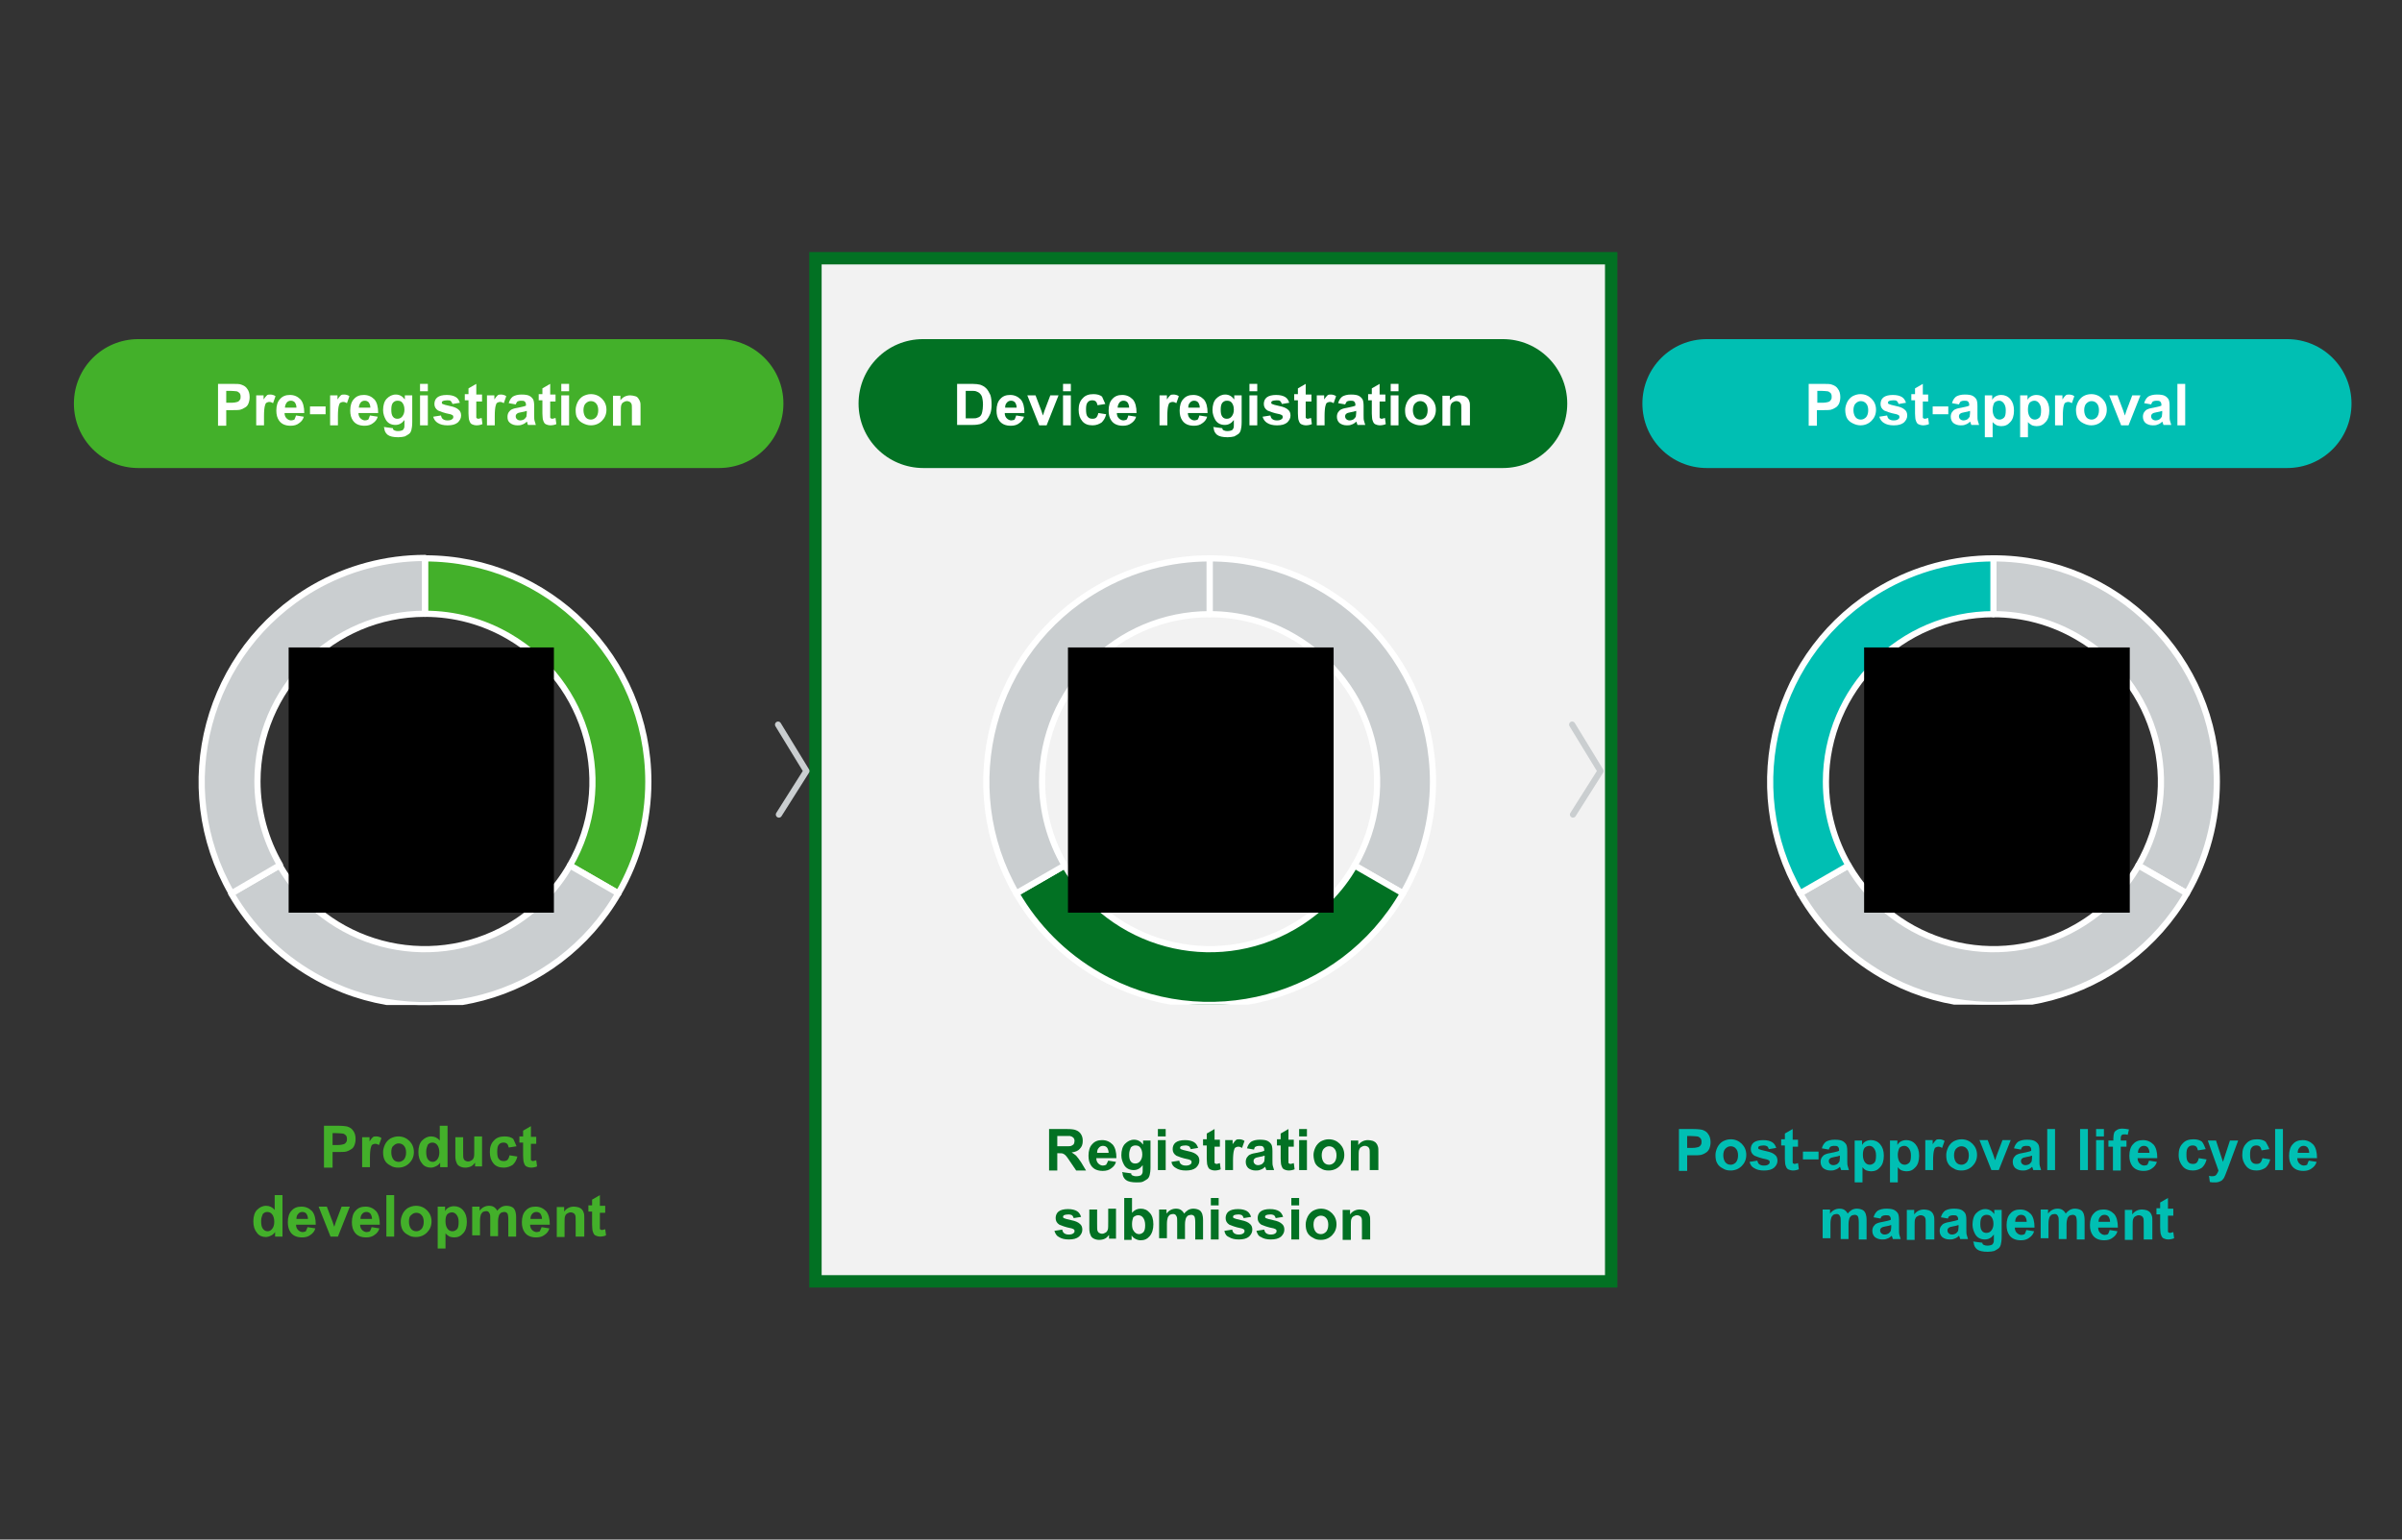 <?xml version="1.0" encoding="utf-8"?>
<!-- Generator: Adobe Illustrator 26.1.0, SVG Export Plug-In . SVG Version: 6.00 Build 0)  -->
<svg version="1.1" id="Layer_1" xmlns="http://www.w3.org/2000/svg" xmlns:xlink="http://www.w3.org/1999/xlink" x="0px" y="0px"
	 viewBox="0 0 585 375" style="enable-background:new 0 0 585 375;" xml:space="preserve">
<rect x="0" y="0" width="585" height="375" fill="#333333" stroke="none"/>
<style type="text/css">
	.st0{fill-rule:evenodd;clip-rule:evenodd;fill:#F2F2F2;}
	.st1{fill:none;stroke:#027123;stroke-width:3.013;stroke-miterlimit:8;}
	
		.st2{clip-path:url(#SVGID_00000031172213251783851140000016459524228990178995_);fill:none;stroke:#CACED0;stroke-width:1.506;stroke-linecap:round;stroke-linejoin:round;stroke-miterlimit:10;}
	.st3{clip-path:url(#SVGID_00000031172213251783851140000016459524228990178995_);}
	
		.st4{clip-path:url(#SVGID_00000003106363864525861140000003582763695699595706_);fill:none;stroke:#CACED0;stroke-width:1.506;stroke-linecap:round;stroke-linejoin:round;stroke-miterlimit:10;}
	.st5{clip-path:url(#SVGID_00000003106363864525861140000003582763695699595706_);}
	
		.st6{clip-path:url(#SVGID_00000173159181855095149330000010778585077927746998_);fill-rule:evenodd;clip-rule:evenodd;fill:#00BFB3;}
	.st7{clip-path:url(#SVGID_00000173159181855095149330000010778585077927746998_);}
	.st8{clip-path:url(#SVGID_00000156556929170754658600000010351446198638061965_);}
	.st9{clip-path:url(#SVGID_00000028311972800045238100000007242081663481631166_);}
	.st10{fill:#FFFFFF;}
	.st11{clip-path:url(#SVGID_00000034792750285790847560000007150740910310627758_);}
	.st12{clip-path:url(#SVGID_00000101074147801909901670000013347836837639054986_);}
	.st13{clip-path:url(#SVGID_00000124125621599932360480000005653270399889203644_);}
	.st14{clip-path:url(#SVGID_00000108293114785009849830000010787911528478501537_);}
	
		.st15{clip-path:url(#SVGID_00000090268350068412668540000011251593722379065995_);fill-rule:evenodd;clip-rule:evenodd;fill:#CACED0;}
	
		.st16{clip-path:url(#SVGID_00000090268350068412668540000011251593722379065995_);fill:none;stroke:#FFFFFF;stroke-width:1.506;stroke-linecap:round;stroke-linejoin:round;stroke-miterlimit:10;}
	
		.st17{clip-path:url(#SVGID_00000049218498064156373250000011726130352245368195_);fill-rule:evenodd;clip-rule:evenodd;fill:#CACED0;}
	
		.st18{clip-path:url(#SVGID_00000049218498064156373250000011726130352245368195_);fill:none;stroke:#FFFFFF;stroke-width:1.506;stroke-linecap:round;stroke-linejoin:round;stroke-miterlimit:10;}
	
		.st19{clip-path:url(#SVGID_00000064350294456176914590000006565216853653872278_);fill-rule:evenodd;clip-rule:evenodd;fill:#00BFB3;}
	
		.st20{clip-path:url(#SVGID_00000064350294456176914590000006565216853653872278_);fill:none;stroke:#FFFFFF;stroke-width:1.506;stroke-linecap:round;stroke-linejoin:round;stroke-miterlimit:10;}
	.st21{clip-path:url(#SVGID_00000038409760389775454100000010756368512590637496_);}
	.st22{clip-path:url(#SVGID_00000040576004230405839230000003265481097282111117_);}
	.st23{clip-path:url(#SVGID_00000028316110802543425490000005449747655895412377_);}
	.st24{clip-path:url(#SVGID_00000101819498041244833500000009349174721184413324_);fill:#00BFB3;}
	
		.st25{clip-path:url(#SVGID_00000120554507167342752410000000663624132195741097_);fill-rule:evenodd;clip-rule:evenodd;fill:#43B02A;}
	.st26{clip-path:url(#SVGID_00000120554507167342752410000000663624132195741097_);}
	.st27{clip-path:url(#SVGID_00000172432046221639696880000004173491924258221498_);}
	.st28{clip-path:url(#SVGID_00000077299409867458857310000013149789607021459365_);}
	.st29{clip-path:url(#SVGID_00000107565286357952408550000001160546026119722899_);}
	
		.st30{clip-path:url(#SVGID_00000065758064251565329300000016230038274135542941_);fill-rule:evenodd;clip-rule:evenodd;fill:#43B02A;}
	
		.st31{clip-path:url(#SVGID_00000065758064251565329300000016230038274135542941_);fill:none;stroke:#FFFFFF;stroke-width:1.506;stroke-linecap:round;stroke-linejoin:round;stroke-miterlimit:10;}
	
		.st32{clip-path:url(#SVGID_00000139981722247173558430000005480144405837375645_);fill-rule:evenodd;clip-rule:evenodd;fill:#CACED0;}
	
		.st33{clip-path:url(#SVGID_00000139981722247173558430000005480144405837375645_);fill:none;stroke:#FFFFFF;stroke-width:1.506;stroke-linecap:round;stroke-linejoin:round;stroke-miterlimit:10;}
	
		.st34{clip-path:url(#SVGID_00000008145585000100812430000006015528303312416408_);fill-rule:evenodd;clip-rule:evenodd;fill:#CACED0;}
	
		.st35{clip-path:url(#SVGID_00000008145585000100812430000006015528303312416408_);fill:none;stroke:#FFFFFF;stroke-width:1.506;stroke-linecap:round;stroke-linejoin:round;stroke-miterlimit:10;}
	
		.st36{clip-path:url(#SVGID_00000072264363708659029760000016457644311472260784_);fill-rule:evenodd;clip-rule:evenodd;fill:#027123;}
	.st37{clip-path:url(#SVGID_00000072264363708659029760000016457644311472260784_);}
	.st38{clip-path:url(#SVGID_00000163765700181453747980000013082238174822072991_);}
	
		.st39{clip-path:url(#SVGID_00000095333198893232816580000010048600441638729611_);fill-rule:evenodd;clip-rule:evenodd;fill:#CACED0;}
	
		.st40{clip-path:url(#SVGID_00000095333198893232816580000010048600441638729611_);fill:none;stroke:#FFFFFF;stroke-width:1.506;stroke-linecap:round;stroke-linejoin:round;stroke-miterlimit:10;}
	
		.st41{clip-path:url(#SVGID_00000144300024271694333910000013248572074840989836_);fill-rule:evenodd;clip-rule:evenodd;fill:#027123;}
	
		.st42{clip-path:url(#SVGID_00000144300024271694333910000013248572074840989836_);fill:none;stroke:#FFFFFF;stroke-width:1.506;stroke-linecap:round;stroke-linejoin:round;stroke-miterlimit:10;}
	
		.st43{clip-path:url(#SVGID_00000173864933300559585900000005969932324518474418_);fill-rule:evenodd;clip-rule:evenodd;fill:#CACED0;}
	
		.st44{clip-path:url(#SVGID_00000173864933300559585900000005969932324518474418_);fill:none;stroke:#FFFFFF;stroke-width:1.506;stroke-linecap:round;stroke-linejoin:round;stroke-miterlimit:10;}
	.st45{clip-path:url(#SVGID_00000174598908255078214700000016054729822336229810_);}
	.st46{clip-path:url(#SVGID_00000099640572555270752880000002833106893029681304_);}
	.st47{clip-path:url(#SVGID_00000109027778355152153410000016425657076617652652_);}
	.st48{clip-path:url(#SVGID_00000038407571630705507730000017408333433151626125_);fill:#027123;}
	.st49{clip-path:url(#SVGID_00000019660033958736186800000012555160934603592852_);}
	.st50{clip-path:url(#SVGID_00000109012068646132297000000004572448645654962855_);}
	.st51{clip-path:url(#SVGID_00000139977186523585798330000000243789943238757007_);}
	.st52{clip-path:url(#SVGID_00000005984978488963860780000007169817018916291746_);fill:#43B02A;}
	.st53{clip-path:url(#SVGID_00000128480956563770295610000009438406506682959493_);}
	.st54{fill:#00BFB3;}
	.st55{clip-path:url(#SVGID_00000103239386853985930040000000883961890779156140_);}
	.st56{clip-path:url(#SVGID_00000083802007863797324800000012384360643797136285_);}
	.st57{clip-path:url(#SVGID_00000056403418499552534170000004477298453278976946_);}
	.st58{clip-path:url(#SVGID_00000171721475030301205920000012474038157976077494_);}
	.st59{fill:#43B02A;}
	.st60{clip-path:url(#SVGID_00000139994922790060001610000009591879263678836883_);}
	.st61{clip-path:url(#SVGID_00000111900039643387030680000006164539963969114514_);}
	.st62{fill:#027123;}
	.st63{clip-path:url(#SVGID_00000155146180546124760000000013811718306885976985_);}
</style>
<g>
	<polygon class="st0" points="198.6,62.9 392.4,62.9 392.4,312.1 198.6,312.1 198.6,62.9 	"/>
	<polygon class="st1" points="198.6,62.9 392.4,62.9 392.4,312.1 198.6,312.1 198.6,62.9 	"/>
	<g>
		<defs>
			<polygon id="SVGID_1_" points="7.5,313.6 577.5,313.6 577.5,61.4 7.5,61.4 7.5,313.6 			"/>
		</defs>
		<clipPath id="SVGID_00000123409862358577714250000011856815801703846827_">
			<use xlink:href="#SVGID_1_"  style="overflow:visible;"/>
		</clipPath>
		
			<polyline style="clip-path:url(#SVGID_00000123409862358577714250000011856815801703846827_);fill:none;stroke:#CACED0;stroke-width:1.506;stroke-linecap:round;stroke-linejoin:round;stroke-miterlimit:10;" points="
			189.5,176.5 196.4,187.8 189.7,198.4 		"/>
		<g style="clip-path:url(#SVGID_00000123409862358577714250000011856815801703846827_);">
			<defs>
				<polygon id="SVGID_00000062188391030769731450000011661814244469460905_" points="7.5,313.6 577.5,313.6 577.5,61.4 7.5,61.4 
					7.5,313.6 				"/>
			</defs>
			<clipPath id="SVGID_00000178200367580188429630000000718936938469930161_">
				<use xlink:href="#SVGID_00000062188391030769731450000011661814244469460905_"  style="overflow:visible;"/>
			</clipPath>
			
				<polyline style="clip-path:url(#SVGID_00000178200367580188429630000000718936938469930161_);fill:none;stroke:#CACED0;stroke-width:1.506;stroke-linecap:round;stroke-linejoin:round;stroke-miterlimit:10;" points="
				382.9,176.5 389.8,187.8 383.1,198.4 			"/>
			<g style="clip-path:url(#SVGID_00000178200367580188429630000000718936938469930161_);">
				<defs>
					<polygon id="SVGID_00000183946183877232319050000002466921941852752267_" points="7.5,313.6 577.5,313.6 577.5,61.4 7.5,61.4 
						7.5,313.6 					"/>
				</defs>
				<clipPath id="SVGID_00000068639473422697515710000004085221336603276975_">
					<use xlink:href="#SVGID_00000183946183877232319050000002466921941852752267_"  style="overflow:visible;"/>
				</clipPath>
				
					<path style="clip-path:url(#SVGID_00000068639473422697515710000004085221336603276975_);fill-rule:evenodd;clip-rule:evenodd;fill:#00BFB3;" d="
					M400,98.3c0-8.7,7-15.7,15.7-15.7H557c8.7,0,15.7,7,15.7,15.7l0,0c0,8.7-7,15.7-15.7,15.7H415.7C407,114,400,107,400,98.3
					L400,98.3z"/>
				<g style="clip-path:url(#SVGID_00000068639473422697515710000004085221336603276975_);">
					<defs>
						<polygon id="SVGID_00000173876011419221252850000008613641829255280816_" points="7.5,313.6 577.5,313.6 577.5,61.4 7.5,61.4 
							7.5,313.6 						"/>
					</defs>
					<clipPath id="SVGID_00000052808257099146711850000018292481105909826718_">
						<use xlink:href="#SVGID_00000173876011419221252850000008613641829255280816_"  style="overflow:visible;"/>
					</clipPath>
					<g style="clip-path:url(#SVGID_00000052808257099146711850000018292481105909826718_);">
						<defs>
							<rect id="SVGID_00000111899828162892958560000004000509085789235377_" x="7.5" y="61.4" width="570" height="252.2"/>
						</defs>
						<clipPath id="SVGID_00000174588390401975498840000012291327708550146735_">
							<use xlink:href="#SVGID_00000111899828162892958560000004000509085789235377_"  style="overflow:visible;"/>
						</clipPath>
						<g style="clip-path:url(#SVGID_00000174588390401975498840000012291327708550146735_);">
							<path class="st10" d="M440.5,103.6V93.5h3.3c1.2,0,2,0,2.4,0.2c0.6,0.2,1.1,0.5,1.4,1c0.4,0.5,0.6,1.2,0.6,2
								c0,0.6-0.1,1.1-0.3,1.6c-0.2,0.4-0.5,0.8-0.9,1c-0.3,0.2-0.7,0.4-1.1,0.5c-0.5,0.1-1.2,0.1-2.1,0.1h-1.3v3.8H440.5z
								 M442.6,95.2v2.9h1.1c0.8,0,1.3-0.1,1.6-0.2c0.3-0.1,0.5-0.3,0.6-0.5c0.2-0.2,0.2-0.5,0.2-0.8c0-0.4-0.1-0.7-0.3-0.9
								c-0.2-0.2-0.5-0.4-0.8-0.4c-0.2,0-0.7-0.1-1.5-0.1H442.6z"/>
							<path class="st10" d="M449.4,99.8c0-0.6,0.2-1.3,0.5-1.9s0.8-1.1,1.3-1.4c0.6-0.3,1.2-0.5,1.9-0.5c1.1,0,2,0.4,2.7,1.1
								c0.7,0.7,1.1,1.6,1.1,2.7c0,1.1-0.4,2-1.1,2.7c-0.7,0.7-1.6,1.1-2.7,1.1c-0.7,0-1.3-0.2-1.9-0.5c-0.6-0.3-1.1-0.7-1.4-1.3
								C449.6,101.4,449.4,100.7,449.4,99.8z M451.4,99.9c0,0.7,0.2,1.3,0.5,1.7c0.3,0.4,0.8,0.6,1.3,0.6s0.9-0.2,1.3-0.6
								c0.3-0.4,0.5-0.9,0.5-1.7c0-0.7-0.2-1.3-0.5-1.6c-0.3-0.4-0.8-0.6-1.3-0.6s-0.9,0.2-1.3,0.6
								C451.6,98.6,451.4,99.2,451.4,99.9z"/>
							<path class="st10" d="M457.7,101.5l1.9-0.3c0.1,0.4,0.2,0.7,0.5,0.9c0.3,0.2,0.6,0.3,1.1,0.3c0.5,0,0.9-0.1,1.1-0.3
								c0.2-0.1,0.3-0.3,0.3-0.5c0-0.1,0-0.3-0.1-0.4c-0.1-0.1-0.3-0.2-0.6-0.3c-1.6-0.3-2.5-0.7-3-0.9c-0.6-0.4-0.9-0.9-0.9-1.6
								c0-0.6,0.2-1.2,0.7-1.6c0.5-0.4,1.3-0.6,2.3-0.6c1,0,1.7,0.2,2.2,0.5c0.5,0.3,0.8,0.8,1,1.4l-1.8,0.3
								c-0.1-0.3-0.2-0.5-0.4-0.7c-0.2-0.2-0.5-0.2-0.9-0.2c-0.5,0-0.9,0.1-1.1,0.2c-0.1,0.1-0.2,0.2-0.2,0.4c0,0.1,0.1,0.3,0.2,0.3
								c0.2,0.1,0.8,0.3,1.8,0.5s1.7,0.5,2.1,0.9c0.4,0.3,0.6,0.8,0.6,1.4c0,0.7-0.3,1.2-0.8,1.7c-0.6,0.5-1.4,0.7-2.5,0.7
								c-1,0-1.8-0.2-2.4-0.6C458.3,102.7,457.9,102.2,457.7,101.5z"/>
							<path class="st10" d="M469.6,96.3v1.5h-1.3v2.9c0,0.6,0,0.9,0,1c0,0.1,0.1,0.2,0.2,0.2c0.1,0.1,0.2,0.1,0.3,0.1
								c0.2,0,0.4-0.1,0.8-0.2l0.2,1.5c-0.4,0.2-1,0.3-1.5,0.3c-0.3,0-0.7-0.1-0.9-0.2c-0.3-0.1-0.5-0.3-0.6-0.5
								c-0.1-0.2-0.2-0.4-0.3-0.8c0-0.2-0.1-0.7-0.1-1.4v-3.2h-0.9v-1.5h0.9v-1.4l1.9-1.1v2.6H469.6z"/>
						</g>
					</g>
					<g style="clip-path:url(#SVGID_00000052808257099146711850000018292481105909826718_);">
						<defs>
							<polygon id="SVGID_00000178894417715987290510000003346620351648067752_" points="7.5,313.6 577.5,313.6 577.5,61.4 
								7.5,61.4 7.5,313.6 							"/>
						</defs>
						<clipPath id="SVGID_00000085221203433464568140000005207204179699370633_">
							<use xlink:href="#SVGID_00000178894417715987290510000003346620351648067752_"  style="overflow:visible;"/>
						</clipPath>
						<g style="clip-path:url(#SVGID_00000085221203433464568140000005207204179699370633_);">
							<defs>
								<rect id="SVGID_00000002344087852691647680000005131345705583002559_" x="7.5" y="61.4" width="570" height="252.2"/>
							</defs>
							<clipPath id="SVGID_00000172408669243354198170000015268061379046002313_">
								<use xlink:href="#SVGID_00000002344087852691647680000005131345705583002559_"  style="overflow:visible;"/>
							</clipPath>
							<g style="clip-path:url(#SVGID_00000172408669243354198170000015268061379046002313_);">
								<path class="st10" d="M470.7,100.9V99h3.8v1.9H470.7z"/>
							</g>
						</g>
						<g style="clip-path:url(#SVGID_00000085221203433464568140000005207204179699370633_);">
							<defs>
								<polygon id="SVGID_00000076603841124504952040000014075547746413298069_" points="7.5,313.6 577.5,313.6 577.5,61.4 
									7.5,61.4 7.5,313.6 								"/>
							</defs>
							<clipPath id="SVGID_00000155859859801211030740000014540525153754805151_">
								<use xlink:href="#SVGID_00000076603841124504952040000014075547746413298069_"  style="overflow:visible;"/>
							</clipPath>
							<g style="clip-path:url(#SVGID_00000155859859801211030740000014540525153754805151_);">
								<defs>
									<rect id="SVGID_00000034785197083810864220000011129601433524734106_" x="7.5" y="61.4" width="570" height="252.2"/>
								</defs>
								<clipPath id="SVGID_00000114789907795491197660000005366568734967024005_">
									<use xlink:href="#SVGID_00000034785197083810864220000011129601433524734106_"  style="overflow:visible;"/>
								</clipPath>
								<g style="clip-path:url(#SVGID_00000114789907795491197660000005366568734967024005_);">
									<path class="st10" d="M477.1,98.5l-1.7-0.3c0.2-0.7,0.5-1.2,1-1.6c0.5-0.3,1.2-0.5,2.1-0.5c0.9,0,1.5,0.1,1.9,0.3
										c0.4,0.2,0.7,0.5,0.9,0.8c0.2,0.3,0.3,0.9,0.3,1.7l0,2.2c0,0.6,0,1.1,0.1,1.4c0.1,0.3,0.2,0.6,0.3,1h-1.9
										c0-0.1-0.1-0.3-0.2-0.6c0-0.1-0.1-0.2-0.1-0.2c-0.3,0.3-0.7,0.6-1.1,0.7c-0.4,0.2-0.8,0.2-1.2,0.2c-0.7,0-1.3-0.2-1.8-0.6
										c-0.4-0.4-0.6-0.9-0.6-1.5c0-0.4,0.1-0.8,0.3-1.1c0.2-0.3,0.5-0.6,0.8-0.7c0.4-0.2,0.9-0.3,1.5-0.4
										c0.9-0.2,1.5-0.3,1.9-0.5v-0.2c0-0.4-0.1-0.6-0.3-0.8c-0.2-0.2-0.5-0.2-1-0.2c-0.3,0-0.6,0.1-0.8,0.2
										C477.4,97.9,477.2,98.2,477.1,98.5z M479.7,100.1c-0.2,0.1-0.6,0.2-1.2,0.3c-0.5,0.1-0.9,0.2-1,0.3
										c-0.3,0.2-0.4,0.4-0.4,0.7c0,0.3,0.1,0.5,0.3,0.7c0.2,0.2,0.5,0.3,0.8,0.3c0.3,0,0.7-0.1,1-0.3c0.2-0.2,0.4-0.4,0.5-0.6
										c0-0.2,0.1-0.5,0.1-0.9V100.1z"/>
									<path class="st10" d="M483.4,96.3h1.8v1.1c0.2-0.4,0.5-0.7,0.9-0.9c0.4-0.2,0.8-0.3,1.3-0.3c0.8,0,1.6,0.3,2.2,1
										c0.6,0.7,0.9,1.6,0.9,2.8c0,1.2-0.3,2.2-0.9,2.8c-0.6,0.7-1.3,1-2.2,1c-0.4,0-0.8-0.1-1.1-0.2c-0.3-0.2-0.7-0.4-1-0.8v3.7
										h-1.9V96.3z M485.3,99.8c0,0.8,0.2,1.4,0.5,1.8c0.3,0.4,0.7,0.6,1.2,0.6c0.4,0,0.8-0.2,1.1-0.5s0.4-0.9,0.4-1.8
										c0-0.8-0.2-1.3-0.5-1.7c-0.3-0.4-0.7-0.6-1.1-0.6c-0.5,0-0.9,0.2-1.2,0.5C485.5,98.5,485.3,99.1,485.3,99.8z"/>
									<path class="st10" d="M492,96.3h1.8v1.1c0.2-0.4,0.5-0.7,0.9-0.9c0.4-0.2,0.8-0.3,1.3-0.3c0.8,0,1.6,0.3,2.2,1
										c0.6,0.7,0.9,1.6,0.9,2.8c0,1.2-0.3,2.2-0.9,2.8c-0.6,0.7-1.3,1-2.2,1c-0.4,0-0.8-0.1-1.1-0.2c-0.3-0.2-0.7-0.4-1-0.8v3.7
										H492V96.3z M493.9,99.8c0,0.8,0.2,1.4,0.5,1.8c0.3,0.4,0.7,0.6,1.2,0.6c0.4,0,0.8-0.2,1.1-0.5s0.4-0.9,0.4-1.8
										c0-0.8-0.2-1.3-0.5-1.7c-0.3-0.4-0.7-0.6-1.1-0.6c-0.5,0-0.9,0.2-1.2,0.5C494,98.5,493.9,99.1,493.9,99.8z"/>
									<path class="st10" d="M502.4,103.6h-1.9v-7.3h1.8v1c0.3-0.5,0.6-0.8,0.8-1c0.2-0.2,0.5-0.2,0.8-0.2c0.4,0,0.9,0.1,1.3,0.4
										l-0.6,1.7c-0.3-0.2-0.6-0.3-0.9-0.3c-0.3,0-0.5,0.1-0.7,0.2s-0.3,0.4-0.4,0.8c-0.1,0.4-0.2,1.2-0.2,2.4V103.6z"/>
									<path class="st10" d="M505.6,99.8c0-0.6,0.2-1.3,0.5-1.9s0.8-1.1,1.3-1.4s1.2-0.5,1.9-0.5c1.1,0,2,0.4,2.7,1.1
										c0.7,0.7,1.1,1.6,1.1,2.7c0,1.1-0.4,2-1.1,2.7c-0.7,0.7-1.6,1.1-2.7,1.1c-0.7,0-1.3-0.2-1.9-0.5c-0.6-0.3-1.1-0.7-1.4-1.3
										C505.8,101.4,505.6,100.7,505.6,99.8z M507.6,99.9c0,0.7,0.2,1.3,0.5,1.7c0.3,0.4,0.8,0.6,1.3,0.6c0.5,0,0.9-0.2,1.3-0.6
										c0.3-0.4,0.5-0.9,0.5-1.7c0-0.7-0.2-1.3-0.5-1.6c-0.3-0.4-0.8-0.6-1.3-0.6c-0.5,0-0.9,0.2-1.3,0.6
										C507.8,98.6,507.6,99.2,507.6,99.9z"/>
									<path class="st10" d="M516.6,103.6l-2.9-7.3h2l1.4,3.7l0.4,1.2c0.1-0.3,0.2-0.5,0.2-0.6c0.1-0.2,0.1-0.4,0.2-0.6l1.4-3.7h2
										l-2.9,7.3H516.6z"/>
									<path class="st10" d="M523.9,98.5l-1.7-0.3c0.2-0.7,0.5-1.2,1-1.6c0.5-0.3,1.2-0.5,2.1-0.5c0.9,0,1.5,0.1,1.9,0.3
										c0.4,0.2,0.7,0.5,0.9,0.8c0.2,0.3,0.3,0.9,0.3,1.7l0,2.2c0,0.6,0,1.1,0.1,1.4c0.1,0.3,0.2,0.6,0.3,1h-1.9
										c0-0.1-0.1-0.3-0.2-0.6c0-0.1-0.1-0.2-0.1-0.2c-0.3,0.3-0.7,0.6-1.1,0.7c-0.4,0.2-0.8,0.2-1.2,0.2c-0.7,0-1.3-0.2-1.8-0.6
										c-0.4-0.4-0.6-0.9-0.6-1.5c0-0.4,0.1-0.8,0.3-1.1c0.2-0.3,0.5-0.6,0.8-0.7c0.4-0.2,0.9-0.3,1.5-0.4
										c0.9-0.2,1.5-0.3,1.9-0.5v-0.2c0-0.4-0.1-0.6-0.3-0.8s-0.5-0.2-1-0.2c-0.3,0-0.6,0.1-0.8,0.2
										C524.2,97.9,524,98.2,523.9,98.5z M526.5,100.1c-0.2,0.1-0.6,0.2-1.2,0.3c-0.5,0.1-0.9,0.2-1,0.3c-0.3,0.2-0.4,0.4-0.4,0.7
										c0,0.3,0.1,0.5,0.3,0.7c0.2,0.2,0.5,0.3,0.8,0.3c0.3,0,0.7-0.1,1-0.3c0.2-0.2,0.4-0.4,0.5-0.6c0-0.2,0.1-0.5,0.1-0.9V100.1
										z"/>
									<path class="st10" d="M530.3,103.6V93.5h1.9v10.1H530.3z"/>
								</g>
							</g>
						</g>
					</g>
				</g>
			</g>
		</g>
	</g>
	<g>
		<defs>
			<polygon id="SVGID_00000126318936328695949150000010149406446130645122_" points="409.6,244.7 563.1,244.7 563.1,134.1 
				409.6,134.1 409.6,244.7 			"/>
		</defs>
		<clipPath id="SVGID_00000165231960007682468580000008817681670281905819_">
			<use xlink:href="#SVGID_00000126318936328695949150000010149406446130645122_"  style="overflow:visible;"/>
		</clipPath>
		
			<path style="clip-path:url(#SVGID_00000165231960007682468580000008817681670281905819_);fill-rule:evenodd;clip-rule:evenodd;fill:#CACED0;" d="
			M485.5,136c30,0,54.4,24.4,54.4,54.4c0,9.5-2.5,18.9-7.3,27.2l-11.8-6.8c11.3-19.5,4.6-44.5-14.9-55.7c-6.2-3.6-13.2-5.5-20.4-5.5
			L485.5,136z"/>
		
			<path style="clip-path:url(#SVGID_00000165231960007682468580000008817681670281905819_);fill:none;stroke:#FFFFFF;stroke-width:1.506;stroke-linecap:round;stroke-linejoin:round;stroke-miterlimit:10;" d="
			M485.5,136c30,0,54.4,24.4,54.4,54.4c0,9.5-2.5,18.9-7.3,27.2l-11.8-6.8c11.3-19.5,4.6-44.5-14.9-55.7c-6.2-3.6-13.2-5.5-20.4-5.5
			L485.5,136z"/>
	</g>
	<g>
		<defs>
			<polygon id="SVGID_00000175283770126221774580000007360799032837350535_" points="409.6,244.7 563.1,244.7 563.1,134.1 
				409.6,134.1 409.6,244.7 			"/>
		</defs>
		<clipPath id="SVGID_00000182504259122955457920000005867557622672494212_">
			<use xlink:href="#SVGID_00000175283770126221774580000007360799032837350535_"  style="overflow:visible;"/>
		</clipPath>
		
			<path style="clip-path:url(#SVGID_00000182504259122955457920000005867557622672494212_);fill-rule:evenodd;clip-rule:evenodd;fill:#CACED0;" d="
			M532.6,217.6c-15,26-48.3,34.9-74.3,19.9c-8.3-4.8-15.1-11.6-19.9-19.9l11.8-6.8c11.3,19.5,36.2,26.2,55.7,14.9
			c6.2-3.6,11.4-8.7,14.9-14.9L532.6,217.6z"/>
		
			<path style="clip-path:url(#SVGID_00000182504259122955457920000005867557622672494212_);fill:none;stroke:#FFFFFF;stroke-width:1.506;stroke-linecap:round;stroke-linejoin:round;stroke-miterlimit:10;" d="
			M532.6,217.6c-15,26-48.3,34.9-74.3,19.9c-8.3-4.8-15.1-11.6-19.9-19.9l11.8-6.8c11.3,19.5,36.2,26.2,55.7,14.9
			c6.2-3.6,11.4-8.7,14.9-14.9L532.6,217.6z"/>
	</g>
	<g>
		<defs>
			<polygon id="SVGID_00000166645049768400600960000018288981736786946488_" points="409.6,244.7 563.1,244.7 563.1,134.1 
				409.6,134.1 409.6,244.7 			"/>
		</defs>
		<clipPath id="SVGID_00000112615431597835892600000008773306815785134217_">
			<use xlink:href="#SVGID_00000166645049768400600960000018288981736786946488_"  style="overflow:visible;"/>
		</clipPath>
		
			<path style="clip-path:url(#SVGID_00000112615431597835892600000008773306815785134217_);fill-rule:evenodd;clip-rule:evenodd;fill:#00BFB3;" d="
			M438.4,217.6c-15-26-6.1-59.3,19.9-74.3c8.3-4.8,17.7-7.3,27.2-7.3l0,13.6c-22.5,0-40.8,18.3-40.8,40.8c0,7.2,1.9,14.2,5.5,20.4
			L438.4,217.6z"/>
		
			<path style="clip-path:url(#SVGID_00000112615431597835892600000008773306815785134217_);fill:none;stroke:#FFFFFF;stroke-width:1.506;stroke-linecap:round;stroke-linejoin:round;stroke-miterlimit:10;" d="
			M438.4,217.6c-15-26-6.1-59.3,19.9-74.3c8.3-4.8,17.7-7.3,27.2-7.3l0,13.6c-22.5,0-40.8,18.3-40.8,40.8c0,7.2,1.9,14.2,5.5,20.4
			L438.4,217.6z"/>
	</g>
	<g>
		<defs>
			<polygon id="SVGID_00000075859875669446485810000009915452159610289079_" points="7.5,313.6 577.5,313.6 577.5,61.4 7.5,61.4 
				7.5,313.6 			"/>
		</defs>
		<clipPath id="SVGID_00000158710309432767812980000017644143021604116109_">
			<use xlink:href="#SVGID_00000075859875669446485810000009915452159610289079_"  style="overflow:visible;"/>
		</clipPath>
		<g style="clip-path:url(#SVGID_00000158710309432767812980000017644143021604116109_);">
			<defs>
				<polygon id="SVGID_00000155104962963702210910000016603659410984209052_" points="7.5,313.6 577.5,313.6 577.5,61.4 7.5,61.4 
					7.5,313.6 				"/>
			</defs>
			<defs>
				<polygon id="SVGID_00000028283434993902694670000002943061555577515967_" points="454,157.7 518.7,157.7 518.7,222.3 454,222.3 
					454,157.7 				"/>
			</defs>
			<clipPath id="SVGID_00000012456807478378639650000012404020555909553307_">
				<use xlink:href="#SVGID_00000155104962963702210910000016603659410984209052_"  style="overflow:visible;"/>
			</clipPath>
			
				<clipPath id="SVGID_00000005256228850311934590000017285411236894953098_" style="clip-path:url(#SVGID_00000012456807478378639650000012404020555909553307_);">
				<use xlink:href="#SVGID_00000028283434993902694670000002943061555577515967_"  style="overflow:visible;"/>
			</clipPath>
			<g style="clip-path:url(#SVGID_00000005256228850311934590000017285411236894953098_);">
				<defs>
					<polygon id="SVGID_00000123428960483146797440000000816584678207153839_" points="454,222.3 518.7,222.3 518.7,157.7 
						454,157.7 454,222.3 					"/>
				</defs>
				<clipPath id="SVGID_00000095310514481606893330000001261032489882927280_">
					<use xlink:href="#SVGID_00000123428960483146797440000000816584678207153839_"  style="overflow:visible;"/>
				</clipPath>
				<path style="clip-path:url(#SVGID_00000095310514481606893330000001261032489882927280_);fill:#00BFB3;" d="M509.8,205.1h-5.6
					c-0.5,0-1-0.4-1-1c0-0.5,0.4-1,1-1h4.6v-30.7h-43.2v30.7h22.7c0.5,0,1,0.4,1,1c0,0.5-0.4,1-1,1h-23.7c-0.5,0-1-0.4-1-1
					c0,0,0,0,0,0v-32.7c0-0.5,0.4-1,1-1c0,0,0,0,0,0h45.1c0.5,0,1,0.4,1,1c0,0,0,0,0,0v32.7C510.7,204.7,510.3,205.1,509.8,205.1
					C509.8,205.1,509.8,205.1,509.8,205.1L509.8,205.1z"/>
				<path style="clip-path:url(#SVGID_00000095310514481606893330000001261032489882927280_);fill:#00BFB3;" d="M502.7,179h-31.6
					c-0.5,0-1-0.4-1-1s0.4-1,1-1h31.6c0.5,0,1,0.4,1,1S503.2,179,502.7,179L502.7,179z"/>
				<path style="clip-path:url(#SVGID_00000095310514481606893330000001261032489882927280_);fill:#00BFB3;" d="M502.7,184.2h-31.6
					c-0.5,0-1-0.4-1-1c0-0.5,0.4-1,1-1h31.6c0.5,0,1,0.4,1,1C503.6,183.7,503.2,184.2,502.7,184.2L502.7,184.2z"/>
				<path style="clip-path:url(#SVGID_00000095310514481606893330000001261032489882927280_);fill:#00BFB3;" d="M482.9,199.1h-11.9
					c-0.5,0-1-0.4-1-1c0-0.5,0.4-1,1-1h11.9c0.5,0,1,0.4,1,1C483.9,198.7,483.5,199.1,482.9,199.1L482.9,199.1z"/>
				<path style="clip-path:url(#SVGID_00000095310514481606893330000001261032489882927280_);fill:#00BFB3;" d="M482.9,194.4h-11.9
					c-0.5,0-1-0.4-1-1c0-0.5,0.4-1,1-1h11.9c0.5,0,1,0.4,1,1C483.9,193.9,483.5,194.4,482.9,194.4L482.9,194.4z"/>
				<path style="clip-path:url(#SVGID_00000095310514481606893330000001261032489882927280_);fill:#00BFB3;" d="M499.8,212
					L499.8,212c-0.4,0-0.7-0.2-0.9-0.6l-3.1-7c-0.2-0.5,0-1.1,0.5-1.3c0.5-0.2,1.1,0,1.3,0.5l2.3,5.2l1-1.9c0.2-0.4,0.7-0.6,1.1-0.5
					l2.1,0.5l-2.8-5.7c-0.2-0.5,0-1.1,0.4-1.3c0.5-0.2,1.1,0,1.3,0.4c0,0,0,0,0,0l3.7,7.5c0.2,0.3,0.1,0.7-0.1,1
					c-0.2,0.3-0.6,0.4-1,0.3l-3.3-0.8l-1.6,3C500.5,211.8,500.1,212,499.8,212L499.8,212z"/>
				<path style="clip-path:url(#SVGID_00000095310514481606893330000001261032489882927280_);fill:#00BFB3;" d="M488.5,205.1
					c-0.1,0-0.3,0-0.4-0.1c-0.5-0.2-0.7-0.8-0.4-1.3l1.6-3.3c0.2-0.5,0.8-0.7,1.3-0.4c0.5,0.2,0.7,0.8,0.4,1.3l-1.6,3.3
					C489.2,204.9,488.9,205.1,488.5,205.1L488.5,205.1z"/>
				<path style="clip-path:url(#SVGID_00000095310514481606893330000001261032489882927280_);fill:#00BFB3;" d="M492.5,212
					c-0.4,0-0.7-0.2-0.9-0.5l-1.6-3l-3.3,0.8c-0.4,0.1-0.7,0-1-0.3c-0.2-0.3-0.3-0.7-0.1-1l2.1-4.2c0.2-0.5,0.8-0.7,1.3-0.4
					c0.5,0.2,0.7,0.8,0.4,1.3c0,0,0,0,0,0l-1.2,2.4l2.1-0.5c0.4-0.1,0.9,0.1,1.1,0.5l1,1.9l2.1-4.9c0.2-0.5,0.8-0.7,1.3-0.5
					c0.5,0.2,0.7,0.8,0.5,1.3l-2.9,6.8C493.2,211.8,492.9,212,492.5,212L492.5,212z"/>
				<path style="clip-path:url(#SVGID_00000095310514481606893330000001261032489882927280_);fill:#00BFB3;" d="M496.1,205.1
					c-0.2,0-0.3,0-0.5-0.1l-1.8-1h-2c-0.3,0-0.7-0.2-0.8-0.5l-1-1.8l-1.8-1c-0.3-0.2-0.5-0.5-0.5-0.8v-2l-1-1.8
					c-0.2-0.3-0.2-0.7,0-1l1-1.8v-2c0-0.3,0.2-0.7,0.5-0.8l1.8-1l1-1.8c0.2-0.3,0.5-0.5,0.8-0.5h2l1.8-1c0.3-0.2,0.7-0.2,1,0l1.8,1
					h2c0.3,0,0.7,0.2,0.8,0.5l1,1.8l1.8,1c0.3,0.2,0.5,0.5,0.5,0.8v2l1,1.8c0.2,0.3,0.2,0.7,0,1l-1,1.8v2c0,0.3-0.2,0.7-0.5,0.8
					l-1.8,1l-1,1.8c-0.2,0.3-0.5,0.5-0.8,0.5h-2l-1.8,1C496.5,205,496.3,205.1,496.1,205.1L496.1,205.1z M492.4,202h1.7
					c0.2,0,0.3,0,0.5,0.1l1.5,0.9l1.5-0.9c0.1-0.1,0.3-0.1,0.5-0.1h1.7l0.9-1.5c0.1-0.1,0.2-0.3,0.4-0.4l1.5-0.9v-1.7
					c0-0.2,0-0.3,0.1-0.5l0.9-1.5l-0.9-1.5c-0.1-0.1-0.1-0.3-0.1-0.5v-1.7l-1.5-0.9c-0.1-0.1-0.3-0.2-0.4-0.4l-0.9-1.5h-1.7
					c-0.2,0-0.3,0-0.5-0.1l-1.5-0.9l-1.5,0.9c-0.1,0.1-0.3,0.1-0.5,0.1h-1.7l-0.9,1.5c-0.1,0.1-0.2,0.3-0.4,0.4l-1.5,0.9v1.7
					c0,0.2,0,0.3-0.1,0.5l-0.9,1.5l0.9,1.5c0.1,0.1,0.1,0.3,0.1,0.5l0,1.7l1.5,0.9c0.1,0.1,0.3,0.2,0.4,0.4L492.4,202z M503.6,199.8
					L503.6,199.8L503.6,199.8L503.6,199.8z"/>
				<path style="clip-path:url(#SVGID_00000095310514481606893330000001261032489882927280_);fill:#00BFB3;" d="M496.1,199.9
					c-2.4,0-4.4-2-4.4-4.4c0-2.4,2-4.4,4.4-4.4c2.4,0,4.4,2,4.4,4.4C500.5,197.9,498.5,199.9,496.1,199.9L496.1,199.9z M496.1,193.1
					c-1.3,0-2.4,1.1-2.4,2.4c0,1.3,1.1,2.4,2.4,2.4c1.3,0,2.4-1.1,2.4-2.4C498.6,194.2,497.5,193.1,496.1,193.1L496.1,193.1z"/>
			</g>
		</g>
		<g style="clip-path:url(#SVGID_00000158710309432767812980000017644143021604116109_);">
			<defs>
				<polygon id="SVGID_00000046323877624156891410000003566702564308674463_" points="7.5,313.6 577.5,313.6 577.5,61.4 7.5,61.4 
					7.5,313.6 				"/>
			</defs>
			<clipPath id="SVGID_00000102514488369313960160000016467750994979723449_">
				<use xlink:href="#SVGID_00000046323877624156891410000003566702564308674463_"  style="overflow:visible;"/>
			</clipPath>
			
				<path style="clip-path:url(#SVGID_00000102514488369313960160000016467750994979723449_);fill-rule:evenodd;clip-rule:evenodd;fill:#43B02A;" d="
				M18,98.3c0-8.7,7-15.7,15.7-15.7h141.4c8.7,0,15.7,7,15.7,15.7l0,0c0,8.7-7,15.7-15.7,15.7H33.7C25,114,18,107,18,98.3L18,98.3z"
				/>
			<g style="clip-path:url(#SVGID_00000102514488369313960160000016467750994979723449_);">
				<defs>
					<polygon id="SVGID_00000137842746779468845640000006203591224054018189_" points="7.5,313.6 577.5,313.6 577.5,61.4 7.5,61.4 
						7.5,313.6 					"/>
				</defs>
				<clipPath id="SVGID_00000046332470431259920850000011334879565387636383_">
					<use xlink:href="#SVGID_00000137842746779468845640000006203591224054018189_"  style="overflow:visible;"/>
				</clipPath>
				<g style="clip-path:url(#SVGID_00000046332470431259920850000011334879565387636383_);">
					<path class="st10" d="M53.1,103.6V93.5h3.3c1.2,0,2,0,2.4,0.2c0.6,0.2,1.1,0.5,1.4,1c0.4,0.5,0.6,1.2,0.6,2
						c0,0.6-0.1,1.1-0.3,1.6s-0.5,0.8-0.9,1c-0.3,0.2-0.7,0.4-1.1,0.5c-0.5,0.1-1.2,0.1-2.1,0.1h-1.3v3.8H53.1z M55.1,95.2v2.9h1.1
						c0.8,0,1.3-0.1,1.6-0.2c0.3-0.1,0.5-0.3,0.6-0.5c0.2-0.2,0.2-0.5,0.2-0.8c0-0.4-0.1-0.7-0.3-0.9s-0.5-0.4-0.8-0.4
						c-0.2,0-0.7-0.1-1.5-0.1H55.1z"/>
					<path class="st10" d="M64.3,103.6h-1.9v-7.3h1.8v1c0.3-0.5,0.6-0.8,0.8-1c0.2-0.2,0.5-0.2,0.8-0.2c0.4,0,0.9,0.1,1.3,0.4
						l-0.6,1.7c-0.3-0.2-0.6-0.3-0.9-0.3c-0.3,0-0.5,0.1-0.7,0.2c-0.2,0.1-0.3,0.4-0.4,0.8c-0.1,0.4-0.2,1.2-0.2,2.4V103.6z"/>
					<path class="st10" d="M72.1,101.2l1.9,0.3c-0.2,0.7-0.6,1.2-1.2,1.6c-0.5,0.4-1.2,0.6-2,0.6c-1.3,0-2.2-0.4-2.8-1.2
						c-0.5-0.7-0.7-1.5-0.7-2.5c0-1.2,0.3-2.2,0.9-2.8c0.6-0.7,1.4-1,2.4-1c1.1,0,1.9,0.4,2.6,1.1c0.6,0.7,0.9,1.8,0.9,3.3h-4.8
						c0,0.6,0.2,1,0.5,1.3c0.3,0.3,0.7,0.5,1.1,0.5c0.3,0,0.6-0.1,0.8-0.2C71.8,101.9,72,101.6,72.1,101.2z M72.2,99.3
						c0-0.6-0.2-1-0.4-1.3c-0.3-0.3-0.6-0.4-1-0.4c-0.4,0-0.8,0.2-1,0.5s-0.4,0.7-0.4,1.2H72.2z"/>
				</g>
				<g style="clip-path:url(#SVGID_00000046332470431259920850000011334879565387636383_);">
					<defs>
						<polygon id="SVGID_00000031200629232861002340000003711723094412439456_" points="7.5,313.6 577.5,313.6 577.5,61.4 7.5,61.4 
							7.5,313.6 						"/>
					</defs>
					<clipPath id="SVGID_00000028304102668560492950000004960321296728054172_">
						<use xlink:href="#SVGID_00000031200629232861002340000003711723094412439456_"  style="overflow:visible;"/>
					</clipPath>
					<g style="clip-path:url(#SVGID_00000028304102668560492950000004960321296728054172_);">
						<path class="st10" d="M75.5,100.9V99h3.8v1.9H75.5z"/>
					</g>
					<g style="clip-path:url(#SVGID_00000028304102668560492950000004960321296728054172_);">
						<defs>
							<polygon id="SVGID_00000023968861912255689960000013842244713234267575_" points="7.5,313.6 577.5,313.6 577.5,61.4 
								7.5,61.4 7.5,313.6 							"/>
						</defs>
						<clipPath id="SVGID_00000011027895184582977420000000214178203104416665_">
							<use xlink:href="#SVGID_00000023968861912255689960000013842244713234267575_"  style="overflow:visible;"/>
						</clipPath>
						<g style="clip-path:url(#SVGID_00000011027895184582977420000000214178203104416665_);">
							<path class="st10" d="M82.3,103.6h-1.9v-7.3h1.8v1c0.3-0.5,0.6-0.8,0.8-1c0.2-0.2,0.5-0.2,0.8-0.2c0.4,0,0.9,0.1,1.3,0.4
								l-0.6,1.7c-0.3-0.2-0.6-0.3-0.9-0.3c-0.3,0-0.5,0.1-0.7,0.2c-0.2,0.1-0.3,0.4-0.4,0.8c-0.1,0.4-0.2,1.2-0.2,2.4V103.6z"/>
							<path class="st10" d="M90.1,101.2l1.9,0.3c-0.2,0.7-0.6,1.2-1.2,1.6c-0.5,0.4-1.2,0.6-2,0.6c-1.3,0-2.2-0.4-2.8-1.2
								c-0.5-0.7-0.7-1.5-0.7-2.5c0-1.2,0.3-2.2,0.9-2.8c0.6-0.7,1.4-1,2.4-1c1.1,0,1.9,0.4,2.6,1.1c0.6,0.7,0.9,1.8,0.9,3.3h-4.8
								c0,0.6,0.2,1,0.5,1.3c0.3,0.3,0.7,0.5,1.1,0.5c0.3,0,0.6-0.1,0.8-0.2C89.8,101.9,90,101.6,90.1,101.2z M90.2,99.3
								c0-0.6-0.2-1-0.4-1.3c-0.3-0.3-0.6-0.4-1-0.4c-0.4,0-0.8,0.2-1,0.5s-0.4,0.7-0.4,1.2H90.2z"/>
							<path class="st10" d="M93.5,104l2.2,0.3c0,0.3,0.1,0.4,0.3,0.5c0.2,0.1,0.5,0.2,0.9,0.2c0.5,0,0.9-0.1,1.1-0.2
								c0.2-0.1,0.3-0.3,0.4-0.5c0.1-0.2,0.1-0.5,0.1-0.9v-1.1c-0.6,0.8-1.3,1.2-2.2,1.2c-1,0-1.8-0.4-2.3-1.2
								c-0.4-0.7-0.7-1.5-0.7-2.4c0-1.2,0.3-2.2,0.9-2.8s1.3-1,2.2-1c0.9,0,1.6,0.4,2.2,1.2v-1h1.8v6.5c0,0.9-0.1,1.5-0.2,1.9
								c-0.1,0.4-0.3,0.8-0.6,1c-0.3,0.2-0.6,0.4-1,0.6c-0.4,0.1-1,0.2-1.6,0.2c-1.2,0-2.1-0.2-2.6-0.6c-0.5-0.4-0.8-1-0.8-1.6
								C93.5,104.2,93.5,104.1,93.5,104z M95.3,99.8c0,0.8,0.1,1.3,0.4,1.7c0.3,0.4,0.7,0.5,1.1,0.5c0.5,0,0.9-0.2,1.2-0.6
								s0.5-0.9,0.5-1.6c0-0.8-0.2-1.3-0.5-1.7c-0.3-0.4-0.7-0.5-1.2-0.5c-0.5,0-0.8,0.2-1.1,0.5C95.4,98.5,95.3,99,95.3,99.8z"/>
							<path class="st10" d="M102.3,95.3v-1.8h1.9v1.8H102.3z M102.3,103.6v-7.3h1.9v7.3H102.3z"/>
							<path class="st10" d="M105.5,101.5l1.9-0.3c0.1,0.4,0.2,0.7,0.5,0.9c0.3,0.2,0.6,0.3,1.1,0.3c0.5,0,0.9-0.1,1.1-0.3
								c0.2-0.1,0.3-0.3,0.3-0.5c0-0.1,0-0.3-0.1-0.4c-0.1-0.1-0.3-0.2-0.6-0.3c-1.6-0.3-2.5-0.7-3-0.9c-0.6-0.4-0.9-0.9-0.9-1.6
								c0-0.6,0.2-1.2,0.7-1.6s1.3-0.6,2.3-0.6c1,0,1.7,0.2,2.2,0.5c0.5,0.3,0.8,0.8,1,1.4l-1.8,0.3c-0.1-0.3-0.2-0.5-0.4-0.7
								c-0.2-0.2-0.5-0.2-0.9-0.2c-0.5,0-0.9,0.1-1.1,0.2c-0.1,0.1-0.2,0.2-0.2,0.4c0,0.1,0.1,0.3,0.2,0.3c0.2,0.1,0.8,0.3,1.8,0.5
								s1.7,0.5,2.1,0.9c0.4,0.3,0.6,0.8,0.6,1.4c0,0.7-0.3,1.2-0.8,1.7c-0.6,0.5-1.4,0.7-2.5,0.7c-1,0-1.8-0.2-2.4-0.6
								C106.1,102.7,105.7,102.2,105.5,101.5z"/>
							<path class="st10" d="M117.4,96.3v1.5H116v2.9c0,0.6,0,0.9,0,1c0,0.1,0.1,0.2,0.2,0.2c0.1,0.1,0.2,0.1,0.3,0.1
								c0.2,0,0.4-0.1,0.8-0.2l0.2,1.5c-0.4,0.2-1,0.3-1.5,0.3c-0.3,0-0.7-0.1-0.9-0.2c-0.3-0.1-0.5-0.3-0.6-0.5
								c-0.1-0.2-0.2-0.4-0.3-0.8c0-0.2-0.1-0.7-0.1-1.4v-3.2h-0.9v-1.5h0.9v-1.4l1.9-1.1v2.6H117.4z"/>
							<path class="st10" d="M120.5,103.6h-1.9v-7.3h1.8v1c0.3-0.5,0.6-0.8,0.8-1c0.2-0.2,0.5-0.2,0.8-0.2c0.4,0,0.9,0.1,1.3,0.4
								l-0.6,1.7c-0.3-0.2-0.6-0.3-0.9-0.3c-0.3,0-0.5,0.1-0.7,0.2c-0.2,0.1-0.3,0.4-0.4,0.8c-0.1,0.4-0.2,1.2-0.2,2.4V103.6z"/>
							<path class="st10" d="M125.6,98.5l-1.7-0.3c0.2-0.7,0.5-1.2,1-1.6c0.5-0.3,1.2-0.5,2.1-0.5c0.9,0,1.5,0.1,1.9,0.3
								s0.7,0.5,0.9,0.8c0.2,0.3,0.3,0.9,0.3,1.7l0,2.2c0,0.6,0,1.1,0.1,1.4c0.1,0.3,0.2,0.6,0.3,1h-1.9c-0.1-0.1-0.1-0.3-0.2-0.6
								c0-0.1-0.1-0.2-0.1-0.2c-0.3,0.3-0.7,0.6-1.1,0.7c-0.4,0.2-0.8,0.2-1.2,0.2c-0.7,0-1.3-0.2-1.8-0.6s-0.6-0.9-0.6-1.5
								c0-0.4,0.1-0.8,0.3-1.1c0.2-0.3,0.5-0.6,0.8-0.7c0.4-0.2,0.9-0.3,1.5-0.4c0.9-0.2,1.5-0.3,1.9-0.5v-0.2
								c0-0.4-0.1-0.6-0.3-0.8c-0.2-0.2-0.5-0.2-1-0.2c-0.3,0-0.6,0.1-0.8,0.2C125.9,97.9,125.7,98.2,125.6,98.5z M128.2,100.1
								c-0.2,0.1-0.6,0.2-1.2,0.3s-0.9,0.2-1,0.3c-0.3,0.2-0.4,0.4-0.4,0.7c0,0.3,0.1,0.5,0.3,0.7c0.2,0.2,0.5,0.3,0.8,0.3
								c0.3,0,0.7-0.1,1-0.3c0.2-0.2,0.4-0.4,0.5-0.6c0-0.2,0.1-0.5,0.1-0.9V100.1z"/>
							<path class="st10" d="M135.3,96.3v1.5H134v2.9c0,0.6,0,0.9,0,1c0,0.1,0.1,0.2,0.2,0.2c0.1,0.1,0.2,0.1,0.3,0.1
								c0.2,0,0.4-0.1,0.8-0.2l0.2,1.5c-0.4,0.2-1,0.3-1.5,0.3c-0.3,0-0.7-0.1-0.9-0.2c-0.3-0.1-0.5-0.3-0.6-0.5
								c-0.1-0.2-0.2-0.4-0.3-0.8c0-0.2-0.1-0.7-0.1-1.4v-3.2h-0.9v-1.5h0.9v-1.4l1.9-1.1v2.6H135.3z"/>
							<path class="st10" d="M136.7,95.3v-1.8h1.9v1.8H136.7z M136.7,103.6v-7.3h1.9v7.3H136.7z"/>
							<path class="st10" d="M140.2,99.8c0-0.6,0.2-1.3,0.5-1.9s0.8-1.1,1.3-1.4c0.6-0.3,1.2-0.5,1.9-0.5c1.1,0,2,0.4,2.7,1.1
								c0.7,0.7,1.1,1.6,1.1,2.7c0,1.1-0.4,2-1.1,2.7c-0.7,0.7-1.6,1.1-2.7,1.1c-0.7,0-1.3-0.2-1.9-0.5c-0.6-0.3-1.1-0.7-1.4-1.3
								C140.3,101.4,140.2,100.7,140.2,99.8z M142.1,99.9c0,0.7,0.2,1.3,0.5,1.7c0.3,0.4,0.8,0.6,1.3,0.6c0.5,0,0.9-0.2,1.3-0.6
								c0.3-0.4,0.5-0.9,0.5-1.7c0-0.7-0.2-1.3-0.5-1.6c-0.3-0.4-0.8-0.6-1.3-0.6c-0.5,0-0.9,0.2-1.3,0.6
								C142.3,98.6,142.1,99.2,142.1,99.9z"/>
							<path class="st10" d="M155.8,103.6h-1.9v-3.7c0-0.8,0-1.3-0.1-1.5c-0.1-0.2-0.2-0.4-0.4-0.5c-0.2-0.1-0.4-0.2-0.7-0.2
								c-0.3,0-0.6,0.1-0.9,0.3c-0.3,0.2-0.4,0.4-0.5,0.7s-0.1,0.9-0.1,1.7v3.3h-1.9v-7.3h1.8v1.1c0.6-0.8,1.4-1.2,2.4-1.2
								c0.4,0,0.8,0.1,1.2,0.2s0.6,0.3,0.8,0.6s0.3,0.5,0.4,0.8c0.1,0.3,0.1,0.7,0.1,1.3V103.6z"/>
						</g>
					</g>
				</g>
			</g>
		</g>
	</g>
	<g>
		<defs>
			<polygon id="SVGID_00000058552677551784494250000001384508335276079790_" points="27.6,244.8 181.2,244.8 181.2,134.1 
				27.6,134.1 27.6,244.8 			"/>
		</defs>
		<clipPath id="SVGID_00000085965101053689520660000005962460941831239301_">
			<use xlink:href="#SVGID_00000058552677551784494250000001384508335276079790_"  style="overflow:visible;"/>
		</clipPath>
		
			<path style="clip-path:url(#SVGID_00000085965101053689520660000005962460941831239301_);fill-rule:evenodd;clip-rule:evenodd;fill:#43B02A;" d="
			M103.5,136c30.1,0,54.4,24.4,54.4,54.4c0,9.6-2.5,18.9-7.3,27.2l-11.8-6.8c11.3-19.5,4.6-44.5-14.9-55.8
			c-6.2-3.6-13.2-5.5-20.4-5.5L103.5,136z"/>
		
			<path style="clip-path:url(#SVGID_00000085965101053689520660000005962460941831239301_);fill:none;stroke:#FFFFFF;stroke-width:1.506;stroke-linecap:round;stroke-linejoin:round;stroke-miterlimit:10;" d="
			M103.5,136c30.1,0,54.4,24.4,54.4,54.4c0,9.6-2.5,18.9-7.3,27.2l-11.8-6.8c11.3-19.5,4.6-44.5-14.9-55.8
			c-6.2-3.6-13.2-5.5-20.4-5.5L103.5,136z"/>
	</g>
	<g>
		<defs>
			<polygon id="SVGID_00000077305503747153239550000008148914313939300029_" points="27.6,244.8 181.2,244.8 181.2,134.1 
				27.6,134.1 27.6,244.8 			"/>
		</defs>
		<clipPath id="SVGID_00000153692727278949393940000015657700564112447673_">
			<use xlink:href="#SVGID_00000077305503747153239550000008148914313939300029_"  style="overflow:visible;"/>
		</clipPath>
		
			<path style="clip-path:url(#SVGID_00000153692727278949393940000015657700564112447673_);fill-rule:evenodd;clip-rule:evenodd;fill:#CACED0;" d="
			M150.6,217.6c-15,26-48.3,35-74.4,19.9c-8.3-4.8-15.1-11.6-19.9-19.9l11.8-6.8c11.3,19.5,36.2,26.2,55.8,14.9
			c6.2-3.6,11.4-8.7,14.9-14.9L150.6,217.6z"/>
		
			<path style="clip-path:url(#SVGID_00000153692727278949393940000015657700564112447673_);fill:none;stroke:#FFFFFF;stroke-width:1.506;stroke-linecap:round;stroke-linejoin:round;stroke-miterlimit:10;" d="
			M150.6,217.6c-15,26-48.3,35-74.4,19.9c-8.3-4.8-15.1-11.6-19.9-19.9l11.8-6.8c11.3,19.5,36.2,26.2,55.8,14.9
			c6.2-3.6,11.4-8.7,14.9-14.9L150.6,217.6z"/>
	</g>
	<g>
		<defs>
			<polygon id="SVGID_00000134972605343488686670000012495474162834053286_" points="27.6,244.8 181.2,244.8 181.2,134.1 
				27.6,134.1 27.6,244.8 			"/>
		</defs>
		<clipPath id="SVGID_00000165229397088952312320000000765659147023445124_">
			<use xlink:href="#SVGID_00000134972605343488686670000012495474162834053286_"  style="overflow:visible;"/>
		</clipPath>
		
			<path style="clip-path:url(#SVGID_00000165229397088952312320000000765659147023445124_);fill-rule:evenodd;clip-rule:evenodd;fill:#CACED0;" d="
			M56.4,217.6c-15-26-6.1-59.3,19.9-74.4c8.3-4.8,17.7-7.3,27.2-7.3l0,13.6c-22.5,0-40.8,18.3-40.8,40.8c0,7.2,1.9,14.2,5.5,20.4
			L56.4,217.6z"/>
		
			<path style="clip-path:url(#SVGID_00000165229397088952312320000000765659147023445124_);fill:none;stroke:#FFFFFF;stroke-width:1.506;stroke-linecap:round;stroke-linejoin:round;stroke-miterlimit:10;" d="
			M56.4,217.6c-15-26-6.1-59.3,19.9-74.4c8.3-4.8,17.7-7.3,27.2-7.3l0,13.6c-22.5,0-40.8,18.3-40.8,40.8c0,7.2,1.9,14.2,5.5,20.4
			L56.4,217.6z"/>
	</g>
	<g>
		<defs>
			<polygon id="SVGID_00000066494451612592550100000010368195858285896327_" points="7.5,313.6 577.5,313.6 577.5,61.4 7.5,61.4 
				7.5,313.6 			"/>
		</defs>
		<clipPath id="SVGID_00000028297184854748303030000010511694585985363131_">
			<use xlink:href="#SVGID_00000066494451612592550100000010368195858285896327_"  style="overflow:visible;"/>
		</clipPath>
		
			<path style="clip-path:url(#SVGID_00000028297184854748303030000010511694585985363131_);fill-rule:evenodd;clip-rule:evenodd;fill:#027123;" d="
			M209.1,98.3c0-8.7,7-15.7,15.7-15.7h141.2c8.7,0,15.7,7,15.7,15.7l0,0c0,8.7-7,15.7-15.7,15.7H224.9
			C216.2,114,209.1,107,209.1,98.3L209.1,98.3z"/>
		<g style="clip-path:url(#SVGID_00000028297184854748303030000010511694585985363131_);">
			<defs>
				<polygon id="SVGID_00000165942600334729922060000000687074399629424553_" points="7.5,313.6 577.5,313.6 577.5,61.4 7.5,61.4 
					7.5,313.6 				"/>
			</defs>
			<clipPath id="SVGID_00000137134305447994494370000012100174084186573753_">
				<use xlink:href="#SVGID_00000165942600334729922060000000687074399629424553_"  style="overflow:visible;"/>
			</clipPath>
			<g style="clip-path:url(#SVGID_00000137134305447994494370000012100174084186573753_);">
				<path class="st10" d="M233.1,93.5h3.7c0.8,0,1.5,0.1,1.9,0.2c0.6,0.2,1.1,0.5,1.5,0.9c0.4,0.4,0.7,1,1,1.6
					c0.2,0.6,0.3,1.4,0.3,2.4c0,0.8-0.1,1.5-0.3,2.1c-0.3,0.7-0.6,1.3-1.1,1.8c-0.4,0.3-0.8,0.6-1.4,0.8c-0.4,0.1-1,0.2-1.8,0.2
					h-3.8V93.5z M235.2,95.2v6.7h1.5c0.6,0,1,0,1.2-0.1c0.3-0.1,0.6-0.2,0.8-0.4c0.2-0.2,0.4-0.5,0.5-1c0.1-0.4,0.2-1.1,0.2-1.8
					c0-0.8-0.1-1.4-0.2-1.8c-0.1-0.4-0.3-0.7-0.6-1c-0.2-0.2-0.6-0.4-0.9-0.5c-0.3-0.1-0.8-0.1-1.7-0.1H235.2z"/>
				<path class="st10" d="M247.5,101.2l1.9,0.3c-0.2,0.7-0.6,1.2-1.2,1.6c-0.5,0.4-1.2,0.6-2,0.6c-1.3,0-2.2-0.4-2.8-1.2
					c-0.5-0.7-0.7-1.5-0.7-2.5c0-1.2,0.3-2.2,0.9-2.8c0.6-0.7,1.4-1,2.4-1c1.1,0,1.9,0.4,2.6,1.1c0.6,0.7,0.9,1.8,0.9,3.3h-4.8
					c0,0.6,0.2,1,0.5,1.3c0.3,0.3,0.7,0.5,1.1,0.5c0.3,0,0.6-0.1,0.8-0.2C247.2,101.9,247.4,101.6,247.5,101.2z M247.6,99.3
					c0-0.6-0.2-1-0.4-1.3c-0.3-0.3-0.6-0.4-1-0.4c-0.4,0-0.8,0.2-1,0.5c-0.3,0.3-0.4,0.7-0.4,1.2H247.6z"/>
				<path class="st10" d="M253.1,103.6l-2.9-7.3h2l1.4,3.7l0.4,1.2c0.1-0.3,0.2-0.5,0.2-0.6c0.1-0.2,0.1-0.4,0.2-0.6l1.4-3.7h2
					l-2.9,7.3H253.1z"/>
				<path class="st10" d="M258.9,95.3v-1.8h1.9v1.8H258.9z M258.9,103.6v-7.3h1.9v7.3H258.9z"/>
				<path class="st10" d="M269.2,98.4l-1.9,0.3c-0.1-0.4-0.2-0.7-0.4-0.9s-0.5-0.3-0.9-0.3c-0.5,0-0.9,0.2-1.1,0.5
					c-0.3,0.3-0.4,0.9-0.4,1.7c0,0.9,0.1,1.5,0.4,1.8c0.3,0.4,0.7,0.5,1.2,0.5c0.4,0,0.7-0.1,0.9-0.3c0.2-0.2,0.4-0.6,0.5-1.1
					l1.9,0.3c-0.2,0.9-0.6,1.5-1.1,2c-0.6,0.4-1.3,0.7-2.2,0.7c-1.1,0-1.9-0.3-2.5-1c-0.6-0.7-0.9-1.6-0.9-2.8c0-1.2,0.3-2.1,1-2.8
					c0.6-0.7,1.5-1,2.6-1c0.9,0,1.6,0.2,2.1,0.6C268.6,97.1,268.9,97.7,269.2,98.4z"/>
				<path class="st10" d="M274.8,101.2l1.9,0.3c-0.2,0.7-0.6,1.2-1.2,1.6c-0.5,0.4-1.2,0.6-2,0.6c-1.3,0-2.2-0.4-2.8-1.2
					c-0.5-0.7-0.7-1.5-0.7-2.5c0-1.2,0.3-2.2,0.9-2.8c0.6-0.7,1.4-1,2.4-1c1.1,0,1.9,0.4,2.6,1.1c0.6,0.7,0.9,1.8,0.9,3.3H272
					c0,0.6,0.2,1,0.5,1.3c0.3,0.3,0.7,0.5,1.1,0.5c0.3,0,0.6-0.1,0.8-0.2C274.6,101.9,274.7,101.6,274.8,101.2z M275,99.3
					c0-0.6-0.2-1-0.4-1.3c-0.3-0.3-0.6-0.4-1-0.4c-0.4,0-0.8,0.2-1,0.5s-0.4,0.7-0.4,1.2H275z"/>
				<path class="st10" d="M284.3,103.6h-1.9v-7.3h1.8v1c0.3-0.5,0.6-0.8,0.8-1c0.2-0.2,0.5-0.2,0.8-0.2c0.4,0,0.9,0.1,1.3,0.4
					l-0.6,1.7c-0.3-0.2-0.6-0.3-0.9-0.3c-0.3,0-0.5,0.1-0.7,0.2c-0.2,0.1-0.3,0.4-0.4,0.8c-0.1,0.4-0.2,1.2-0.2,2.4V103.6z"/>
				<path class="st10" d="M292.1,101.2l1.9,0.3c-0.2,0.7-0.6,1.2-1.2,1.6c-0.5,0.4-1.2,0.6-2,0.6c-1.3,0-2.2-0.4-2.8-1.2
					c-0.5-0.7-0.7-1.5-0.7-2.5c0-1.2,0.3-2.2,0.9-2.8c0.6-0.7,1.4-1,2.4-1c1.1,0,1.9,0.4,2.6,1.1c0.6,0.7,0.9,1.8,0.9,3.3h-4.8
					c0,0.6,0.2,1,0.5,1.3c0.3,0.3,0.7,0.5,1.1,0.5c0.3,0,0.6-0.1,0.8-0.2C291.9,101.9,292,101.6,292.1,101.2z M292.2,99.3
					c0-0.6-0.2-1-0.4-1.3c-0.3-0.3-0.6-0.4-1-0.4c-0.4,0-0.8,0.2-1,0.5c-0.3,0.3-0.4,0.7-0.4,1.2H292.2z"/>
				<path class="st10" d="M295.5,104l2.2,0.3c0,0.3,0.1,0.4,0.3,0.5c0.2,0.1,0.5,0.2,0.9,0.2c0.5,0,0.9-0.1,1.1-0.2
					c0.2-0.1,0.3-0.3,0.4-0.5c0.1-0.2,0.1-0.5,0.1-0.9v-1.1c-0.6,0.8-1.3,1.2-2.2,1.2c-1,0-1.8-0.4-2.3-1.2
					c-0.4-0.7-0.7-1.5-0.7-2.4c0-1.2,0.3-2.2,0.9-2.8c0.6-0.6,1.3-1,2.2-1c0.9,0,1.6,0.4,2.2,1.2v-1h1.8v6.5c0,0.9-0.1,1.5-0.2,1.9
					c-0.1,0.4-0.3,0.8-0.6,1c-0.3,0.2-0.6,0.4-1,0.6c-0.4,0.1-1,0.2-1.6,0.2c-1.2,0-2.1-0.2-2.6-0.6c-0.5-0.4-0.8-1-0.8-1.6
					C295.5,104.2,295.5,104.1,295.5,104z M297.3,99.8c0,0.8,0.1,1.3,0.4,1.7c0.3,0.4,0.7,0.5,1.1,0.5c0.5,0,0.9-0.2,1.2-0.6
					c0.3-0.4,0.5-0.9,0.5-1.6c0-0.8-0.2-1.3-0.5-1.7c-0.3-0.4-0.7-0.5-1.2-0.5c-0.5,0-0.8,0.2-1.1,0.5
					C297.4,98.5,297.3,99,297.3,99.8z"/>
				<path class="st10" d="M304.3,95.3v-1.8h1.9v1.8H304.3z M304.3,103.6v-7.3h1.9v7.3H304.3z"/>
				<path class="st10" d="M307.5,101.5l1.9-0.3c0.1,0.4,0.2,0.7,0.5,0.9c0.3,0.2,0.6,0.3,1.1,0.3c0.5,0,0.9-0.1,1.1-0.3
					c0.2-0.1,0.3-0.3,0.3-0.5c0-0.1,0-0.3-0.1-0.4c-0.1-0.1-0.3-0.2-0.6-0.3c-1.6-0.3-2.5-0.7-3-0.9c-0.6-0.4-0.9-0.9-0.9-1.6
					c0-0.6,0.2-1.2,0.7-1.6c0.5-0.4,1.3-0.6,2.3-0.6c1,0,1.7,0.2,2.2,0.5c0.5,0.3,0.8,0.8,1,1.4l-1.8,0.3c-0.1-0.3-0.2-0.5-0.4-0.7
					c-0.2-0.2-0.5-0.2-0.9-0.2c-0.5,0-0.9,0.1-1.1,0.2c-0.1,0.1-0.2,0.2-0.2,0.4c0,0.1,0.1,0.3,0.2,0.3c0.2,0.1,0.8,0.3,1.8,0.5
					s1.7,0.5,2.1,0.9c0.4,0.3,0.6,0.8,0.6,1.4c0,0.7-0.3,1.2-0.8,1.7c-0.6,0.5-1.4,0.7-2.5,0.7c-1,0-1.8-0.2-2.4-0.6
					C308.1,102.7,307.7,102.2,307.5,101.5z"/>
				<path class="st10" d="M319.4,96.3v1.5H318v2.9c0,0.6,0,0.9,0,1c0,0.1,0.1,0.2,0.2,0.2c0.1,0.1,0.2,0.1,0.3,0.1
					c0.2,0,0.4-0.1,0.8-0.2l0.2,1.5c-0.4,0.2-1,0.3-1.5,0.3c-0.3,0-0.7-0.1-0.9-0.2c-0.3-0.1-0.5-0.3-0.6-0.5
					c-0.1-0.2-0.2-0.4-0.3-0.8c0-0.2-0.1-0.7-0.1-1.4v-3.2h-0.9v-1.5h0.9v-1.4l1.9-1.1v2.6H319.4z"/>
				<path class="st10" d="M322.6,103.6h-1.9v-7.3h1.8v1c0.3-0.5,0.6-0.8,0.8-1c0.2-0.2,0.5-0.2,0.8-0.2c0.4,0,0.9,0.1,1.3,0.4
					l-0.6,1.7c-0.3-0.2-0.6-0.3-0.9-0.3c-0.3,0-0.5,0.1-0.7,0.2s-0.3,0.4-0.4,0.8c-0.1,0.4-0.2,1.2-0.2,2.4V103.6z"/>
				<path class="st10" d="M327.6,98.5l-1.7-0.3c0.2-0.7,0.5-1.2,1-1.6c0.5-0.3,1.2-0.5,2.1-0.5c0.9,0,1.5,0.1,1.9,0.3
					c0.4,0.2,0.7,0.5,0.9,0.8c0.2,0.3,0.3,0.9,0.3,1.7l0,2.2c0,0.6,0,1.1,0.1,1.4c0.1,0.3,0.2,0.6,0.3,1h-1.9c0-0.1-0.1-0.3-0.2-0.6
					c0-0.1-0.1-0.2-0.1-0.2c-0.3,0.3-0.7,0.6-1.1,0.7c-0.4,0.2-0.8,0.2-1.2,0.2c-0.7,0-1.3-0.2-1.8-0.6c-0.4-0.4-0.6-0.9-0.6-1.5
					c0-0.4,0.1-0.8,0.3-1.1c0.2-0.3,0.5-0.6,0.8-0.7c0.4-0.2,0.9-0.3,1.5-0.4c0.9-0.2,1.5-0.3,1.9-0.5v-0.2c0-0.4-0.1-0.6-0.3-0.8
					c-0.2-0.2-0.5-0.2-1-0.2c-0.3,0-0.6,0.1-0.8,0.2C327.9,97.9,327.8,98.2,327.6,98.5z M330.2,100.1c-0.2,0.1-0.6,0.2-1.2,0.3
					c-0.5,0.1-0.9,0.2-1,0.3c-0.3,0.2-0.4,0.4-0.4,0.7c0,0.3,0.1,0.5,0.3,0.7c0.2,0.2,0.5,0.3,0.8,0.3c0.3,0,0.7-0.1,1-0.3
					c0.2-0.2,0.4-0.4,0.5-0.6c0-0.2,0.1-0.5,0.1-0.9V100.1z"/>
				<path class="st10" d="M337.4,96.3v1.5H336v2.9c0,0.6,0,0.9,0,1c0,0.1,0.1,0.2,0.2,0.2c0.1,0.1,0.2,0.1,0.3,0.1
					c0.2,0,0.4-0.1,0.8-0.2l0.2,1.5c-0.4,0.2-1,0.3-1.5,0.3c-0.3,0-0.7-0.1-0.9-0.2c-0.3-0.1-0.5-0.3-0.6-0.5
					c-0.1-0.2-0.2-0.4-0.3-0.8c0-0.2-0.1-0.7-0.1-1.4v-3.2h-0.9v-1.5h0.9v-1.4l1.9-1.1v2.6H337.4z"/>
				<path class="st10" d="M338.7,95.3v-1.8h1.9v1.8H338.7z M338.7,103.6v-7.3h1.9v7.3H338.7z"/>
				<path class="st10" d="M342.2,99.8c0-0.6,0.2-1.3,0.5-1.9s0.8-1.1,1.3-1.4c0.6-0.3,1.2-0.5,1.9-0.5c1.1,0,2,0.4,2.7,1.1
					c0.7,0.7,1.1,1.6,1.1,2.7c0,1.1-0.4,2-1.1,2.7c-0.7,0.7-1.6,1.1-2.7,1.1c-0.7,0-1.3-0.2-1.9-0.5c-0.6-0.3-1.1-0.7-1.4-1.3
					C342.3,101.4,342.2,100.7,342.2,99.8z M344.1,99.9c0,0.7,0.2,1.3,0.5,1.7c0.3,0.4,0.8,0.6,1.3,0.6s0.9-0.2,1.3-0.6
					c0.3-0.4,0.5-0.9,0.5-1.7c0-0.7-0.2-1.3-0.5-1.6c-0.3-0.4-0.8-0.6-1.3-0.6s-0.9,0.2-1.3,0.6C344.3,98.6,344.1,99.2,344.1,99.9z"
					/>
				<path class="st10" d="M357.8,103.6h-1.9v-3.7c0-0.8,0-1.3-0.1-1.5c-0.1-0.2-0.2-0.4-0.4-0.5c-0.2-0.1-0.4-0.2-0.7-0.2
					c-0.3,0-0.6,0.1-0.9,0.3c-0.3,0.2-0.4,0.4-0.5,0.7c-0.1,0.3-0.1,0.9-0.1,1.7v3.3h-1.9v-7.3h1.8v1.1c0.6-0.8,1.4-1.2,2.4-1.2
					c0.4,0,0.8,0.1,1.2,0.2c0.4,0.2,0.6,0.3,0.8,0.6c0.2,0.2,0.3,0.5,0.4,0.8c0.1,0.3,0.1,0.7,0.1,1.3V103.6z"/>
			</g>
		</g>
	</g>
	<g>
		<defs>
			<polygon id="SVGID_00000025421897687426368930000008950517368519136170_" points="218.7,244.7 372.3,244.7 372.3,134.1 
				218.7,134.1 218.7,244.7 			"/>
		</defs>
		<clipPath id="SVGID_00000134236522555442842650000018100220456617170356_">
			<use xlink:href="#SVGID_00000025421897687426368930000008950517368519136170_"  style="overflow:visible;"/>
		</clipPath>
		
			<path style="clip-path:url(#SVGID_00000134236522555442842650000018100220456617170356_);fill-rule:evenodd;clip-rule:evenodd;fill:#CACED0;" d="
			M294.6,136c30,0,54.4,24.4,54.4,54.4c0,9.5-2.5,18.9-7.3,27.2l-11.8-6.8c11.3-19.5,4.6-44.5-14.9-55.7c-6.2-3.6-13.2-5.5-20.4-5.5
			V136z"/>
		
			<path style="clip-path:url(#SVGID_00000134236522555442842650000018100220456617170356_);fill:none;stroke:#FFFFFF;stroke-width:1.506;stroke-linecap:round;stroke-linejoin:round;stroke-miterlimit:10;" d="
			M294.6,136c30,0,54.4,24.4,54.4,54.4c0,9.5-2.5,18.9-7.3,27.2l-11.8-6.8c11.3-19.5,4.6-44.5-14.9-55.7c-6.2-3.6-13.2-5.5-20.4-5.5
			V136z"/>
	</g>
	<g>
		<defs>
			<polygon id="SVGID_00000114763438134751162350000002098692888576853923_" points="218.7,244.7 372.3,244.7 372.3,134.1 
				218.7,134.1 218.7,244.7 			"/>
		</defs>
		<clipPath id="SVGID_00000136406560318293542280000009732434358568119191_">
			<use xlink:href="#SVGID_00000114763438134751162350000002098692888576853923_"  style="overflow:visible;"/>
		</clipPath>
		
			<path style="clip-path:url(#SVGID_00000136406560318293542280000009732434358568119191_);fill-rule:evenodd;clip-rule:evenodd;fill:#027123;" d="
			M341.7,217.6c-15,26-48.3,34.9-74.3,19.9c-8.3-4.8-15.1-11.6-19.9-19.9l11.8-6.8c11.3,19.5,36.2,26.2,55.7,14.9
			c6.2-3.6,11.4-8.7,14.9-14.9L341.7,217.6z"/>
		
			<path style="clip-path:url(#SVGID_00000136406560318293542280000009732434358568119191_);fill:none;stroke:#FFFFFF;stroke-width:1.506;stroke-linecap:round;stroke-linejoin:round;stroke-miterlimit:10;" d="
			M341.7,217.6c-15,26-48.3,34.9-74.3,19.9c-8.3-4.8-15.1-11.6-19.9-19.9l11.8-6.8c11.3,19.5,36.2,26.2,55.7,14.9
			c6.2-3.6,11.4-8.7,14.9-14.9L341.7,217.6z"/>
	</g>
	<g>
		<defs>
			<polygon id="SVGID_00000119803904479570646100000005870811698409959084_" points="218.7,244.7 372.3,244.7 372.3,134.1 
				218.7,134.1 218.7,244.7 			"/>
		</defs>
		<clipPath id="SVGID_00000003072635022723831440000015186441966699089810_">
			<use xlink:href="#SVGID_00000119803904479570646100000005870811698409959084_"  style="overflow:visible;"/>
		</clipPath>
		
			<path style="clip-path:url(#SVGID_00000003072635022723831440000015186441966699089810_);fill-rule:evenodd;clip-rule:evenodd;fill:#CACED0;" d="
			M247.5,217.6c-15-26-6.1-59.3,19.9-74.3c8.3-4.8,17.7-7.3,27.2-7.3v13.6c-22.5,0-40.8,18.3-40.8,40.8c0,7.2,1.9,14.2,5.5,20.4
			L247.5,217.6z"/>
		
			<path style="clip-path:url(#SVGID_00000003072635022723831440000015186441966699089810_);fill:none;stroke:#FFFFFF;stroke-width:1.506;stroke-linecap:round;stroke-linejoin:round;stroke-miterlimit:10;" d="
			M247.5,217.6c-15-26-6.1-59.3,19.9-74.3c8.3-4.8,17.7-7.3,27.2-7.3v13.6c-22.5,0-40.8,18.3-40.8,40.8c0,7.2,1.9,14.2,5.5,20.4
			L247.5,217.6z"/>
	</g>
	<g>
		<defs>
			<polygon id="SVGID_00000090268760190044343260000011711784649797755040_" points="7.5,313.6 577.5,313.6 577.5,61.4 7.5,61.4 
				7.5,313.6 			"/>
		</defs>
		<clipPath id="SVGID_00000177451987758648803010000013303983894308067732_">
			<use xlink:href="#SVGID_00000090268760190044343260000011711784649797755040_"  style="overflow:visible;"/>
		</clipPath>
		<g style="clip-path:url(#SVGID_00000177451987758648803010000013303983894308067732_);">
			<defs>
				<polygon id="SVGID_00000179620822083253295360000008053992534915435428_" points="7.5,313.6 577.5,313.6 577.5,61.4 7.5,61.4 
					7.5,313.6 				"/>
			</defs>
			<defs>
				<polygon id="SVGID_00000113352443772527133260000007242493904485987235_" points="260.1,157.7 324.8,157.7 324.8,222.3 
					260.1,222.3 260.1,157.7 				"/>
			</defs>
			<clipPath id="SVGID_00000039831757565304787670000000598605866768092075_">
				<use xlink:href="#SVGID_00000179620822083253295360000008053992534915435428_"  style="overflow:visible;"/>
			</clipPath>
			
				<clipPath id="SVGID_00000059292118069432418280000015400113810110686137_" style="clip-path:url(#SVGID_00000039831757565304787670000000598605866768092075_);">
				<use xlink:href="#SVGID_00000113352443772527133260000007242493904485987235_"  style="overflow:visible;"/>
			</clipPath>
			<g style="clip-path:url(#SVGID_00000059292118069432418280000015400113810110686137_);">
				<defs>
					<polygon id="SVGID_00000165940137658153728820000009914070707801691021_" points="260.1,222.3 324.8,222.3 324.8,157.7 
						260.1,157.7 260.1,222.3 					"/>
				</defs>
				<clipPath id="SVGID_00000165939139579998045240000007284110047470669999_">
					<use xlink:href="#SVGID_00000165940137658153728820000009914070707801691021_"  style="overflow:visible;"/>
				</clipPath>
				<path style="clip-path:url(#SVGID_00000165939139579998045240000007284110047470669999_);fill:#027123;" d="M314.2,199.3h-4.8
					v-4.8c0-0.5-0.4-1-1-1s-1,0.4-1,1v4.8h-4.8c-0.5,0-1,0.4-1,1s0.4,1,1,1h4.8v4.8c0,0.5,0.4,1,1,1s1-0.4,1-1v-4.8h4.8
					c0.5,0,1-0.4,1-1S314.7,199.3,314.2,199.3L314.2,199.3z"/>
				<path style="clip-path:url(#SVGID_00000165939139579998045240000007284110047470669999_);fill:#027123;" d="M319.8,197.8
					c-0.5-1-0.9-2.2-1.1-3.3c0.2-1.6,1.1-3,2.3-3.9c0.2-0.2,0.4-0.5,0.4-0.8c0-0.3-0.1-0.6-0.4-0.8l-5.3-4.1
					c-0.2-0.2-0.5-0.2-0.7-0.2c-0.3,0-0.5,0.2-0.6,0.4c-0.6,0.8-1.6,1.2-2.5,1.3c-1,0-1.9-0.4-2.7-1.1c-0.2-0.2-0.4-0.3-0.7-0.3l0,0
					c-0.3,0-0.5,0.1-0.7,0.3c-0.7,0.7-1.7,1.1-2.6,1.1c3.1-7.7-0.6-16.4-8.3-19.5c-7.7-3.1-16.5,0.6-19.6,8.3
					c-1.7,4.3-1.4,9.2,1,13.2l-12.9,12.9c-0.4,0.4-0.4,0.9,0,1.3c0,0,0,0,0,0l4.3,4.3c0.2,0.2,0.4,0.3,0.7,0.3
					c0.3,0,0.5-0.1,0.7-0.3l12.9-12.9c2.2,1.3,4.7,1.9,7.3,1.9c2.4,0,4.8-0.6,7-1.7c0,0.1,0,0.2,0,0.4c-0.2,1.2-0.5,2.3-1.1,3.3
					c-1.2,2.4-1.9,5.1-1.8,7.8c0.4,5.7,5.3,7.1,7.7,7.8c1.8,0.5,3.4,1.2,5,2.2c0.2,0.1,0.4,0.2,0.5,0.2c0.2,0,0.4-0.1,0.5-0.2
					c1.6-0.9,3.2-1.7,5-2.2c2.3-0.7,7.2-2.1,7.7-7.8C321.6,202.9,321,200.2,319.8,197.8L319.8,197.8z M270.2,204.8l-2.9-2.9l6.7-6.7
					l2.9,2.9L270.2,204.8L270.2,204.8z M282.2,192.9l-3.9,3.9l-2.9-2.9l3.9-3.9c0.8,1,1.7,2,2.8,2.8L282.2,192.9z M291.2,194
					c-2.8,0-5.5-0.9-7.8-2.6l-2.7-2.8c-1.7-2.3-2.6-5-2.6-7.8c-0.3-7.2,5.4-13.3,12.6-13.6s13.3,5.3,13.6,12.6c0,0.3,0,0.7,0,1
					c0,1.7-0.3,3.5-1,5c-0.3-0.2-0.5-0.4-0.8-0.7c-0.1-0.2-0.4-0.4-0.6-0.4c-0.3,0-0.5,0.1-0.7,0.2l-5.3,4.1
					c-0.2,0.2-0.4,0.5-0.4,0.8c0,0.3,0.1,0.6,0.4,0.8c0.6,0.5,1.1,1,1.6,1.7C295.5,193.4,293.3,193.9,291.2,194L291.2,194z
					 M313.4,211.6c-1.7,0.5-3.4,1.2-5,2.1c-1.6-0.9-3.2-1.6-5-2.1c-3.7-1.1-6-2.5-6.2-6.1c0-2.4,0.6-4.8,1.7-6.9
					c0.6-1.2,1-2.5,1.2-3.9c0-0.7-0.1-1.3-0.4-1.9c0-0.2,0-0.3-0.1-0.5c0-0.1-0.1-0.1-0.2-0.2c-0.4-0.7-0.9-1.4-1.5-1.9l3.7-2.9
					c0.5,0.4,1.1,0.8,1.7,1l0,0h0.2c0.5,0.2,1,0.3,1.6,0.3c1.2,0,2.4-0.4,3.4-1.1c1,0.7,2.2,1.1,3.4,1.1c1.3,0,2.5-0.5,3.4-1.4
					l3.7,2.9c-1.3,1.1-2,2.7-2.1,4.4c0.2,1.4,0.6,2.7,1.2,3.9c1.1,2.2,1.7,4.5,1.7,7C319.4,209.2,317.1,210.5,313.4,211.6
					L313.4,211.6z"/>
				<path style="clip-path:url(#SVGID_00000165939139579998045240000007284110047470669999_);fill:#027123;" d="M299.8,180.7
					c0-2.8-2.3-5.1-5.1-5.1c-0.4,0-0.9,0.1-1.3,0.2c-0.2-2.6-2.6-4.6-5.2-4.4c-2.4,0.2-4.3,2.2-4.4,4.7v9.1c0.1,2.6,2.3,4.7,4.9,4.7
					c2.4-0.1,4.5-1.9,4.7-4.4c0.4,0.1,0.8,0.2,1.3,0.2C297.5,185.8,299.7,183.5,299.8,180.7L299.8,180.7z M294.7,183.8
					c-0.4,0-0.8-0.1-1.2-0.3V183l3.9-3.9c0.3,0.5,0.4,1,0.4,1.6C297.8,182.4,296.4,183.8,294.7,183.8
					C294.7,183.8,294.7,183.8,294.7,183.8L294.7,183.8z M295.9,177.9l-2.5,2.5v-2.5c0.4-0.2,0.8-0.3,1.2-0.3
					C295.1,177.6,295.5,177.7,295.9,177.9L295.9,177.9z M288.6,173.3c1.6,0,2.9,1.3,2.9,2.8c0,0,0,0,0,0v3.6h-5.7v-3.6
					C285.8,174.6,287,173.3,288.6,173.3L288.6,173.3z M288.6,188.1c-1.6,0-2.9-1.3-2.9-2.9v-3.6h5.7v3.6
					C291.5,186.9,290.2,188.1,288.6,188.1L288.6,188.1z"/>
			</g>
		</g>
		<g style="clip-path:url(#SVGID_00000177451987758648803010000013303983894308067732_);">
			<defs>
				<polygon id="SVGID_00000074400452004464894960000016615496690506776201_" points="7.5,313.6 577.5,313.6 577.5,61.4 7.5,61.4 
					7.5,313.6 				"/>
			</defs>
			<clipPath id="SVGID_00000061457164371591352360000000765061897338081176_">
				<use xlink:href="#SVGID_00000074400452004464894960000016615496690506776201_"  style="overflow:visible;"/>
			</clipPath>
			<g style="clip-path:url(#SVGID_00000061457164371591352360000000765061897338081176_);">
				<defs>
					<polygon id="SVGID_00000078767323194333019900000006898309093285424530_" points="7.5,313.6 577.5,313.6 577.5,61.4 7.5,61.4 
						7.5,313.6 					"/>
				</defs>
				<defs>
					<polygon id="SVGID_00000069400192218408853780000012603788396871193484_" points="70.3,157.7 134.9,157.7 134.9,222.3 
						70.3,222.3 70.3,157.7 					"/>
				</defs>
				<clipPath id="SVGID_00000130630752293808738300000005545220399976645787_">
					<use xlink:href="#SVGID_00000078767323194333019900000006898309093285424530_"  style="overflow:visible;"/>
				</clipPath>
				
					<clipPath id="SVGID_00000091695740353025625420000014173738452222444715_" style="clip-path:url(#SVGID_00000130630752293808738300000005545220399976645787_);">
					<use xlink:href="#SVGID_00000069400192218408853780000012603788396871193484_"  style="overflow:visible;"/>
				</clipPath>
				<g style="clip-path:url(#SVGID_00000091695740353025625420000014173738452222444715_);">
					<defs>
						<polygon id="SVGID_00000041272951797654271130000013751655819605327250_" points="70.3,222.3 134.9,222.3 134.9,157.7 
							70.3,157.7 70.3,222.3 						"/>
					</defs>
					<clipPath id="SVGID_00000106106484951440693560000005686248533498340531_">
						<use xlink:href="#SVGID_00000041272951797654271130000013751655819605327250_"  style="overflow:visible;"/>
					</clipPath>
					<path style="clip-path:url(#SVGID_00000106106484951440693560000005686248533498340531_);fill:#43B02A;" d="M118.2,210.1h-28
						c-0.5,0-1-0.4-1-1c0,0,0,0,0,0v-38.8c0-0.5,0.4-1,1-1c0.5,0,1,0.4,1,1v37.8h27.1c0.5,0,1,0.4,1,1
						C119.1,209.7,118.7,210.1,118.2,210.1L118.2,210.1z"/>
					<path style="clip-path:url(#SVGID_00000106106484951440693560000005686248533498340531_);fill:#43B02A;" d="M114.2,214.2h-28
						c-0.5,0-1-0.4-1-1c0,0,0,0,0,0v-38.8c0-0.5,0.4-1,1-1c0.5,0,1,0.4,1,1v37.8h27.1c0.5,0,1,0.4,1,1
						C115.2,213.7,114.7,214.2,114.2,214.2L114.2,214.2z"/>
					<path style="clip-path:url(#SVGID_00000106106484951440693560000005686248533498340531_);fill:#43B02A;" d="M116,183.8H99.1
						c-0.5,0-1-0.4-1-1c0-0.5,0.4-1,1-1H116c0.5,0,1,0.4,1,1C117,183.4,116.5,183.8,116,183.8L116,183.8z"/>
					<path style="clip-path:url(#SVGID_00000106106484951440693560000005686248533498340531_);fill:#43B02A;" d="M116,191.7H99.1
						c-0.5,0-1-0.4-1-1c0-0.5,0.4-1,1-1l16.9,0c0.5,0,1,0.4,1,1C117,191.3,116.5,191.7,116,191.7L116,191.7z"/>
					<path style="clip-path:url(#SVGID_00000106106484951440693560000005686248533498340531_);fill:#43B02A;" d="M120.7,205.9H94.4
						c-0.5,0-1-0.4-1-1c0,0,0,0,0,0v-36.5c0-0.5,0.4-1,1-1c0,0,0,0,0,0h19.9c0.5,0,1,0.4,1,1s-0.4,1-1,1H95.3V204h24.4v-28.1
						c0-0.5,0.4-1,1-1c0.5,0,1,0.4,1,1v29.1C121.7,205.5,121.3,205.9,120.7,205.9C120.7,205.9,120.7,205.9,120.7,205.9L120.7,205.9z
						"/>
					<path style="clip-path:url(#SVGID_00000106106484951440693560000005686248533498340531_);fill:#43B02A;" d="M120.7,176.8
						L120.7,176.8l-6.1,0c-0.5,0-1-0.4-1-1l-0.1-7.3c0-0.5,0.4-1,1-1c0.3,0,0.6,0.1,0.8,0.3l6.3,7.3c0.4,0.4,0.3,1-0.1,1.4
						C121.2,176.8,121,176.8,120.7,176.8L120.7,176.8z M115.6,174.9l3,0l-3.1-3.6L115.6,174.9L115.6,174.9z"/>
				</g>
			</g>
			<g style="clip-path:url(#SVGID_00000061457164371591352360000000765061897338081176_);">
				<defs>
					<polygon id="SVGID_00000049212651603997997670000007369399076199118987_" points="7.5,313.6 577.5,313.6 577.5,61.4 7.5,61.4 
						7.5,313.6 					"/>
				</defs>
				<clipPath id="SVGID_00000179628530371412536840000009930255672323784638_">
					<use xlink:href="#SVGID_00000049212651603997997670000007369399076199118987_"  style="overflow:visible;"/>
				</clipPath>
				<g style="clip-path:url(#SVGID_00000179628530371412536840000009930255672323784638_);">
					<path class="st54" d="M408.9,285V275h3.3c1.2,0,2,0.1,2.4,0.2c0.6,0.2,1.1,0.5,1.4,1c0.4,0.5,0.6,1.2,0.6,2
						c0,0.6-0.1,1.1-0.3,1.6c-0.2,0.4-0.5,0.8-0.9,1c-0.3,0.2-0.7,0.4-1.1,0.5c-0.5,0.1-1.2,0.1-2.1,0.1h-1.3v3.8H408.9z
						 M410.9,276.7v2.9h1.1c0.8,0,1.3-0.1,1.6-0.2c0.3-0.1,0.5-0.3,0.6-0.5c0.2-0.2,0.2-0.5,0.2-0.8c0-0.4-0.1-0.7-0.3-0.9
						c-0.2-0.2-0.5-0.4-0.8-0.4c-0.2,0-0.7-0.1-1.5-0.1H410.9z"/>
					<path class="st54" d="M417.8,281.3c0-0.6,0.2-1.3,0.5-1.9c0.3-0.6,0.8-1.1,1.3-1.4c0.6-0.3,1.2-0.5,1.9-0.5
						c1.1,0,2,0.4,2.7,1.1c0.7,0.7,1.1,1.6,1.1,2.7c0,1.1-0.4,2-1.1,2.7c-0.7,0.7-1.6,1.1-2.7,1.1c-0.7,0-1.3-0.1-1.9-0.5
						c-0.6-0.3-1.1-0.7-1.4-1.3C417.9,282.8,417.8,282.1,417.8,281.3z M419.7,281.4c0,0.7,0.2,1.3,0.5,1.7c0.3,0.4,0.8,0.6,1.3,0.6
						c0.5,0,0.9-0.2,1.3-0.6c0.3-0.4,0.5-0.9,0.5-1.7c0-0.7-0.2-1.3-0.5-1.6c-0.3-0.4-0.8-0.6-1.3-0.6c-0.5,0-0.9,0.2-1.3,0.6
						C419.9,280.1,419.7,280.7,419.7,281.4z"/>
					<path class="st54" d="M426.1,283l1.9-0.3c0.1,0.4,0.2,0.7,0.5,0.9c0.3,0.2,0.6,0.3,1.1,0.3c0.5,0,0.9-0.1,1.1-0.3
						c0.2-0.1,0.3-0.3,0.3-0.5c0-0.1,0-0.3-0.1-0.4c-0.1-0.1-0.3-0.2-0.6-0.3c-1.6-0.3-2.5-0.7-3-0.9c-0.6-0.4-0.9-0.9-0.9-1.6
						c0-0.6,0.2-1.2,0.7-1.6c0.5-0.4,1.3-0.6,2.3-0.6c1,0,1.7,0.2,2.2,0.5c0.5,0.3,0.8,0.8,1,1.4l-1.8,0.3c-0.1-0.3-0.2-0.5-0.4-0.7
						c-0.2-0.1-0.5-0.2-0.9-0.2c-0.5,0-0.9,0.1-1.1,0.2c-0.1,0.1-0.2,0.2-0.2,0.4c0,0.1,0.1,0.3,0.2,0.3c0.2,0.1,0.8,0.3,1.8,0.5
						c1,0.2,1.7,0.5,2.1,0.9c0.4,0.3,0.6,0.8,0.6,1.4c0,0.7-0.3,1.2-0.8,1.7c-0.6,0.5-1.4,0.7-2.5,0.7c-1,0-1.8-0.2-2.4-0.6
						C426.6,284.2,426.3,283.7,426.1,283z"/>
					<path class="st54" d="M437.9,277.8v1.5h-1.3v2.9c0,0.6,0,0.9,0,1c0,0.1,0.1,0.2,0.2,0.2c0.1,0.1,0.2,0.1,0.3,0.1
						c0.2,0,0.4-0.1,0.8-0.2l0.2,1.5c-0.4,0.2-1,0.3-1.5,0.3c-0.3,0-0.7-0.1-0.9-0.2c-0.3-0.1-0.5-0.3-0.6-0.5
						c-0.1-0.2-0.2-0.4-0.3-0.8c0-0.2-0.1-0.7-0.1-1.4v-3.2h-0.9v-1.5h0.9v-1.4l1.9-1.1v2.6H437.9z"/>
				</g>
				<g style="clip-path:url(#SVGID_00000179628530371412536840000009930255672323784638_);">
					<defs>
						<polygon id="SVGID_00000172437788330230564030000017504946148491677628_" points="7.5,313.6 577.5,313.6 577.5,61.4 7.5,61.4 
							7.5,313.6 						"/>
					</defs>
					<clipPath id="SVGID_00000080179993660390586120000000290435172003209906_">
						<use xlink:href="#SVGID_00000172437788330230564030000017504946148491677628_"  style="overflow:visible;"/>
					</clipPath>
					<g style="clip-path:url(#SVGID_00000080179993660390586120000000290435172003209906_);">
						<path class="st54" d="M439.1,282.4v-1.9h3.8v1.9H439.1z"/>
					</g>
					<g style="clip-path:url(#SVGID_00000080179993660390586120000000290435172003209906_);">
						<defs>
							<polygon id="SVGID_00000041259033606916088130000007088876315390240953_" points="7.5,313.6 577.5,313.6 577.5,61.4 
								7.5,61.4 7.5,313.6 							"/>
						</defs>
						<clipPath id="SVGID_00000110450688452917962990000004864092025122408846_">
							<use xlink:href="#SVGID_00000041259033606916088130000007088876315390240953_"  style="overflow:visible;"/>
						</clipPath>
						<g style="clip-path:url(#SVGID_00000110450688452917962990000004864092025122408846_);">
							<path class="st54" d="M445.4,280l-1.7-0.3c0.2-0.7,0.5-1.2,1-1.6c0.5-0.3,1.2-0.5,2.1-0.5c0.9,0,1.5,0.1,1.9,0.3
								c0.4,0.2,0.7,0.5,0.9,0.8c0.2,0.3,0.3,0.9,0.3,1.7l0,2.2c0,0.6,0,1.1,0.1,1.4s0.2,0.6,0.3,1h-1.9c0-0.1-0.1-0.3-0.2-0.6
								c0-0.1-0.1-0.2-0.1-0.2c-0.3,0.3-0.7,0.6-1.1,0.7c-0.4,0.2-0.8,0.2-1.2,0.2c-0.7,0-1.3-0.2-1.8-0.6c-0.4-0.4-0.6-0.9-0.6-1.5
								c0-0.4,0.1-0.8,0.3-1.1s0.5-0.6,0.8-0.7c0.4-0.2,0.9-0.3,1.5-0.4c0.9-0.2,1.5-0.3,1.9-0.5v-0.2c0-0.4-0.1-0.6-0.3-0.8
								c-0.2-0.2-0.5-0.2-1-0.2c-0.3,0-0.6,0.1-0.8,0.2C445.7,279.4,445.5,279.6,445.4,280z M448,281.5c-0.2,0.1-0.6,0.2-1.2,0.3
								c-0.5,0.1-0.9,0.2-1,0.3c-0.3,0.2-0.4,0.4-0.4,0.7c0,0.3,0.1,0.5,0.3,0.7c0.2,0.2,0.5,0.3,0.8,0.3c0.3,0,0.7-0.1,1-0.3
								c0.2-0.2,0.4-0.4,0.5-0.6c0-0.2,0.1-0.5,0.1-0.9V281.5z"/>
							<path class="st54" d="M451.7,277.8h1.8v1.1c0.2-0.4,0.5-0.7,0.9-0.9s0.8-0.3,1.3-0.3c0.8,0,1.6,0.3,2.2,1
								c0.6,0.7,0.9,1.6,0.9,2.8c0,1.2-0.3,2.2-0.9,2.8c-0.6,0.7-1.3,1-2.2,1c-0.4,0-0.8-0.1-1.1-0.2s-0.7-0.4-1-0.8v3.7h-1.9V277.8
								z M453.7,281.3c0,0.8,0.2,1.4,0.5,1.8c0.3,0.4,0.7,0.6,1.2,0.6c0.4,0,0.8-0.2,1.1-0.5s0.4-0.9,0.4-1.8c0-0.8-0.2-1.3-0.5-1.7
								c-0.3-0.4-0.7-0.6-1.1-0.6c-0.5,0-0.9,0.2-1.2,0.5C453.8,280,453.7,280.6,453.7,281.3z"/>
							<path class="st54" d="M460.3,277.8h1.8v1.1c0.2-0.4,0.5-0.7,0.9-0.9c0.4-0.2,0.8-0.3,1.3-0.3c0.8,0,1.6,0.3,2.2,1
								c0.6,0.7,0.9,1.6,0.9,2.8c0,1.2-0.3,2.2-0.9,2.8c-0.6,0.7-1.3,1-2.2,1c-0.4,0-0.8-0.1-1.1-0.2s-0.7-0.4-1-0.8v3.7h-1.9V277.8
								z M462.2,281.3c0,0.8,0.2,1.4,0.5,1.8c0.3,0.4,0.7,0.6,1.2,0.6c0.4,0,0.8-0.2,1.1-0.5s0.4-0.9,0.4-1.8c0-0.8-0.2-1.3-0.5-1.7
								c-0.3-0.4-0.7-0.6-1.1-0.6c-0.5,0-0.9,0.2-1.2,0.5C462.4,280,462.2,280.6,462.2,281.3z"/>
							<path class="st54" d="M470.8,285h-1.9v-7.3h1.8v1c0.3-0.5,0.6-0.8,0.8-1c0.2-0.2,0.5-0.2,0.8-0.2c0.4,0,0.9,0.1,1.3,0.4
								l-0.6,1.7c-0.3-0.2-0.6-0.3-0.9-0.3c-0.3,0-0.5,0.1-0.7,0.2s-0.3,0.4-0.4,0.8c-0.1,0.4-0.2,1.2-0.2,2.4V285z"/>
							<path class="st54" d="M474,281.3c0-0.6,0.2-1.3,0.5-1.9c0.3-0.6,0.8-1.1,1.3-1.4c0.6-0.3,1.2-0.5,1.9-0.5
								c1.1,0,2,0.4,2.7,1.1c0.7,0.7,1.1,1.6,1.1,2.7c0,1.1-0.4,2-1.1,2.7c-0.7,0.7-1.6,1.1-2.7,1.1c-0.7,0-1.3-0.1-1.9-0.5
								c-0.6-0.3-1.1-0.7-1.4-1.3C474.1,282.8,474,282.1,474,281.3z M475.9,281.4c0,0.7,0.2,1.3,0.5,1.7c0.3,0.4,0.8,0.6,1.3,0.6
								s0.9-0.2,1.3-0.6c0.3-0.4,0.5-0.9,0.5-1.7c0-0.7-0.2-1.3-0.5-1.6c-0.3-0.4-0.8-0.6-1.3-0.6s-0.9,0.2-1.3,0.6
								C476.1,280.1,475.9,280.7,475.9,281.4z"/>
							<path class="st54" d="M485,285l-2.9-7.3h2l1.4,3.7l0.4,1.2c0.1-0.3,0.2-0.5,0.2-0.6c0.1-0.2,0.1-0.4,0.2-0.6l1.4-3.7h2
								l-2.9,7.3H485z"/>
							<path class="st54" d="M492.2,280l-1.7-0.3c0.2-0.7,0.5-1.2,1-1.6c0.5-0.3,1.2-0.5,2.1-0.5c0.9,0,1.5,0.1,1.9,0.3
								c0.4,0.2,0.7,0.5,0.9,0.8c0.2,0.3,0.3,0.9,0.3,1.7l0,2.2c0,0.6,0,1.1,0.1,1.4s0.2,0.6,0.3,1h-1.9c0-0.1-0.1-0.3-0.2-0.6
								c0-0.1-0.1-0.2-0.1-0.2c-0.3,0.3-0.7,0.6-1.1,0.7c-0.4,0.2-0.8,0.2-1.2,0.2c-0.7,0-1.3-0.2-1.8-0.6c-0.4-0.4-0.6-0.9-0.6-1.5
								c0-0.4,0.1-0.8,0.3-1.1s0.5-0.6,0.8-0.7c0.4-0.2,0.9-0.3,1.5-0.4c0.9-0.2,1.5-0.3,1.9-0.5v-0.2c0-0.4-0.1-0.6-0.3-0.8
								c-0.2-0.2-0.5-0.2-1-0.2c-0.3,0-0.6,0.1-0.8,0.2C492.5,279.4,492.3,279.6,492.2,280z M494.8,281.5c-0.2,0.1-0.6,0.2-1.2,0.3
								c-0.5,0.1-0.9,0.2-1,0.3c-0.3,0.2-0.4,0.4-0.4,0.7c0,0.3,0.1,0.5,0.3,0.7c0.2,0.2,0.5,0.3,0.8,0.3c0.3,0,0.7-0.1,1-0.3
								c0.2-0.2,0.4-0.4,0.5-0.6c0-0.2,0.1-0.5,0.1-0.9V281.5z"/>
							<path class="st54" d="M498.6,285V275h1.9V285H498.6z"/>
							<path class="st54" d="M506.6,285V275h1.9V285H506.6z"/>
							<path class="st54" d="M510.5,276.8V275h1.9v1.8H510.5z M510.5,285v-7.3h1.9v7.3H510.5z"/>
							<path class="st54" d="M513.6,277.8h1.1v-0.5c0-0.6,0.1-1.1,0.2-1.4c0.1-0.3,0.4-0.5,0.7-0.7c0.3-0.2,0.8-0.3,1.3-0.3
								c0.5,0,1.1,0.1,1.6,0.2l-0.3,1.3c-0.3-0.1-0.6-0.1-0.9-0.1c-0.3,0-0.5,0.1-0.6,0.2c-0.1,0.1-0.2,0.4-0.2,0.8v0.5h1.4v1.5
								h-1.4v5.8h-1.9v-5.8h-1.1V277.8z"/>
							<path class="st54" d="M523.4,282.7l1.9,0.3c-0.2,0.7-0.6,1.2-1.2,1.6c-0.5,0.4-1.2,0.6-2,0.6c-1.3,0-2.2-0.4-2.8-1.2
								c-0.5-0.7-0.7-1.5-0.7-2.5c0-1.2,0.3-2.2,0.9-2.8c0.6-0.7,1.4-1,2.4-1c1.1,0,1.9,0.4,2.6,1.1c0.6,0.7,0.9,1.8,0.9,3.3h-4.8
								c0,0.6,0.2,1,0.5,1.3c0.3,0.3,0.7,0.5,1.1,0.5c0.3,0,0.6-0.1,0.8-0.2C523.1,283.4,523.3,283.1,523.4,282.7z M523.5,280.8
								c0-0.6-0.2-1-0.4-1.3c-0.3-0.3-0.6-0.4-1-0.4c-0.4,0-0.8,0.2-1,0.5c-0.3,0.3-0.4,0.7-0.4,1.2H523.5z"/>
							<path class="st54" d="M537.2,279.9l-1.9,0.3c-0.1-0.4-0.2-0.7-0.4-0.9c-0.2-0.2-0.5-0.3-0.9-0.3c-0.5,0-0.9,0.2-1.1,0.5
								c-0.3,0.3-0.4,0.9-0.4,1.7c0,0.9,0.1,1.5,0.4,1.8c0.3,0.4,0.7,0.5,1.2,0.5c0.4,0,0.7-0.1,0.9-0.3c0.2-0.2,0.4-0.6,0.5-1.1
								l1.9,0.3c-0.2,0.9-0.6,1.5-1.1,2c-0.6,0.4-1.3,0.7-2.2,0.7c-1.1,0-1.9-0.3-2.5-1c-0.6-0.7-1-1.6-1-2.8c0-1.2,0.3-2.1,1-2.8
								c0.6-0.7,1.5-1,2.6-1c0.9,0,1.6,0.2,2.1,0.6C536.6,278.5,536.9,279.1,537.2,279.9z"/>
							<path class="st54" d="M537.7,277.8h2l1.7,5.2l1.7-5.2h2l-2.6,7l-0.5,1.3c-0.2,0.4-0.3,0.8-0.5,1c-0.2,0.2-0.3,0.4-0.5,0.5
								c-0.2,0.1-0.4,0.2-0.7,0.3c-0.3,0.1-0.6,0.1-1,0.1c-0.4,0-0.7,0-1.1-0.1l-0.2-1.5c0.3,0.1,0.6,0.1,0.8,0.1
								c0.4,0,0.8-0.1,1-0.4c0.2-0.3,0.4-0.6,0.5-1L537.7,277.8z"/>
							<path class="st54" d="M552.7,279.9l-1.9,0.3c-0.1-0.4-0.2-0.7-0.4-0.9c-0.2-0.2-0.5-0.3-0.9-0.3c-0.5,0-0.9,0.2-1.1,0.5
								c-0.3,0.3-0.4,0.9-0.4,1.7c0,0.9,0.1,1.5,0.4,1.8c0.3,0.4,0.7,0.5,1.2,0.5c0.4,0,0.7-0.1,0.9-0.3c0.2-0.2,0.4-0.6,0.5-1.1
								l1.9,0.3c-0.2,0.9-0.6,1.5-1.1,2c-0.6,0.4-1.3,0.7-2.2,0.7c-1.1,0-1.9-0.3-2.5-1c-0.6-0.7-1-1.6-1-2.8c0-1.2,0.3-2.1,1-2.8
								c0.6-0.7,1.5-1,2.6-1c0.9,0,1.6,0.2,2.1,0.6C552,278.5,552.4,279.1,552.7,279.9z"/>
							<path class="st54" d="M554.1,285V275h1.9V285H554.1z"/>
							<path class="st54" d="M562.3,282.7l1.9,0.3c-0.2,0.7-0.6,1.2-1.2,1.6c-0.5,0.4-1.2,0.6-2,0.6c-1.3,0-2.2-0.4-2.8-1.2
								c-0.5-0.7-0.7-1.5-0.7-2.5c0-1.2,0.3-2.2,0.9-2.8c0.6-0.7,1.4-1,2.4-1c1.1,0,1.9,0.4,2.6,1.1c0.6,0.7,0.9,1.8,0.9,3.3h-4.8
								c0,0.6,0.2,1,0.5,1.3c0.3,0.3,0.7,0.5,1.1,0.5c0.3,0,0.6-0.1,0.8-0.2C562,283.4,562.1,283.1,562.3,282.7z M562.4,280.8
								c0-0.6-0.2-1-0.4-1.3c-0.3-0.3-0.6-0.4-1-0.4c-0.4,0-0.8,0.2-1,0.5c-0.3,0.3-0.4,0.7-0.4,1.2H562.4z"/>
						</g>
						<g style="clip-path:url(#SVGID_00000110450688452917962990000004864092025122408846_);">
							<defs>
								<polygon id="SVGID_00000072989516684183373770000011488425681454850697_" points="7.5,313.6 577.5,313.6 577.5,61.4 
									7.5,61.4 7.5,313.6 								"/>
							</defs>
							<clipPath id="SVGID_00000154387918170557357520000012791099972742095249_">
								<use xlink:href="#SVGID_00000072989516684183373770000011488425681454850697_"  style="overflow:visible;"/>
							</clipPath>
							<g style="clip-path:url(#SVGID_00000154387918170557357520000012791099972742095249_);">
								<path class="st54" d="M443.9,294.6h1.8v1c0.6-0.8,1.4-1.2,2.3-1.2c0.5,0,0.9,0.1,1.2,0.3c0.3,0.2,0.6,0.5,0.8,0.9
									c0.3-0.4,0.7-0.7,1-0.9c0.4-0.2,0.8-0.3,1.2-0.3c0.5,0,1,0.1,1.4,0.3c0.4,0.2,0.6,0.5,0.8,1c0.1,0.3,0.2,0.8,0.2,1.5v4.7
									h-1.9v-4.2c0-0.7-0.1-1.2-0.2-1.4c-0.2-0.3-0.5-0.4-0.8-0.4c-0.3,0-0.5,0.1-0.8,0.2c-0.2,0.2-0.4,0.4-0.5,0.7
									c-0.1,0.3-0.2,0.8-0.2,1.5v3.5h-1.9v-4c0-0.7,0-1.2-0.1-1.4c-0.1-0.2-0.2-0.4-0.3-0.5c-0.1-0.1-0.3-0.2-0.6-0.2
									c-0.3,0-0.6,0.1-0.8,0.2c-0.2,0.2-0.4,0.4-0.5,0.7c-0.1,0.3-0.2,0.8-0.2,1.5v3.5h-1.9V294.6z"/>
								<path class="st54" d="M458,296.8l-1.7-0.3c0.2-0.7,0.5-1.2,1-1.6c0.5-0.3,1.2-0.5,2.1-0.5c0.9,0,1.5,0.1,1.9,0.3
									c0.4,0.2,0.7,0.5,0.9,0.8c0.2,0.3,0.3,0.9,0.3,1.7l0,2.2c0,0.6,0,1.1,0.1,1.4s0.2,0.6,0.3,1h-1.9c0-0.1-0.1-0.3-0.2-0.6
									c0-0.1-0.1-0.2-0.1-0.2c-0.3,0.3-0.7,0.6-1.1,0.7c-0.4,0.2-0.8,0.2-1.2,0.2c-0.7,0-1.3-0.2-1.8-0.6
									c-0.4-0.4-0.6-0.9-0.6-1.5c0-0.4,0.1-0.8,0.3-1.1c0.2-0.3,0.5-0.6,0.8-0.7c0.4-0.2,0.9-0.3,1.5-0.4c0.9-0.2,1.5-0.3,1.9-0.5
									V297c0-0.4-0.1-0.6-0.3-0.8c-0.2-0.2-0.5-0.2-1-0.2c-0.3,0-0.6,0.1-0.8,0.2C458.2,296.3,458.1,296.5,458,296.8z
									 M460.5,298.4c-0.2,0.1-0.6,0.2-1.2,0.3c-0.5,0.1-0.9,0.2-1,0.3c-0.3,0.2-0.4,0.4-0.4,0.7c0,0.3,0.1,0.5,0.3,0.7
									c0.2,0.2,0.5,0.3,0.8,0.3c0.3,0,0.7-0.1,1-0.3c0.2-0.2,0.4-0.4,0.5-0.6c0-0.2,0.1-0.5,0.1-0.9V298.4z"/>
								<path class="st54" d="M471,301.9H469v-3.7c0-0.8,0-1.3-0.1-1.5c-0.1-0.2-0.2-0.4-0.4-0.5c-0.2-0.1-0.4-0.2-0.7-0.2
									c-0.3,0-0.6,0.1-0.9,0.3c-0.3,0.2-0.4,0.4-0.5,0.7c-0.1,0.3-0.1,0.9-0.1,1.7v3.3h-1.9v-7.3h1.8v1.1c0.6-0.8,1.4-1.2,2.4-1.2
									c0.4,0,0.8,0.1,1.2,0.2c0.4,0.2,0.6,0.3,0.8,0.6c0.2,0.2,0.3,0.5,0.4,0.8c0.1,0.3,0.1,0.7,0.1,1.3V301.9z"/>
								<path class="st54" d="M474.4,296.8l-1.7-0.3c0.2-0.7,0.5-1.2,1-1.6c0.5-0.3,1.2-0.5,2.1-0.5c0.9,0,1.5,0.1,1.9,0.3
									c0.4,0.2,0.7,0.5,0.9,0.8c0.2,0.3,0.3,0.9,0.3,1.7l0,2.2c0,0.6,0,1.1,0.1,1.4s0.2,0.6,0.3,1h-1.9c0-0.1-0.1-0.3-0.2-0.6
									c0-0.1-0.1-0.2-0.1-0.2c-0.3,0.3-0.7,0.6-1.1,0.7c-0.4,0.2-0.8,0.2-1.2,0.2c-0.7,0-1.3-0.2-1.8-0.6
									c-0.4-0.4-0.6-0.9-0.6-1.5c0-0.4,0.1-0.8,0.3-1.1c0.2-0.3,0.5-0.6,0.8-0.7c0.4-0.2,0.9-0.3,1.5-0.4c0.9-0.2,1.5-0.3,1.9-0.5
									V297c0-0.4-0.1-0.6-0.3-0.8c-0.2-0.2-0.5-0.2-1-0.2c-0.3,0-0.6,0.1-0.8,0.2C474.6,296.3,474.5,296.5,474.4,296.8z
									 M476.9,298.4c-0.2,0.1-0.6,0.2-1.2,0.3c-0.5,0.1-0.9,0.2-1,0.3c-0.3,0.2-0.4,0.4-0.4,0.7c0,0.3,0.1,0.5,0.3,0.7
									c0.2,0.2,0.5,0.3,0.8,0.3c0.3,0,0.7-0.1,1-0.3c0.2-0.2,0.4-0.4,0.5-0.6c0-0.2,0.1-0.5,0.1-0.9V298.4z"/>
								<path class="st54" d="M480.6,302.4l2.2,0.3c0,0.3,0.1,0.4,0.3,0.5c0.2,0.1,0.5,0.2,0.9,0.2c0.5,0,0.9-0.1,1.1-0.2
									c0.2-0.1,0.3-0.3,0.4-0.5c0.1-0.2,0.1-0.5,0.1-0.9v-1.1c-0.6,0.8-1.3,1.2-2.2,1.2c-1,0-1.8-0.4-2.3-1.2
									c-0.4-0.7-0.7-1.5-0.7-2.4c0-1.2,0.3-2.2,0.9-2.8c0.6-0.6,1.3-1,2.2-1c0.9,0,1.6,0.4,2.2,1.2v-1h1.8v6.5
									c0,0.9-0.1,1.5-0.2,1.9c-0.1,0.4-0.3,0.8-0.6,1c-0.3,0.2-0.6,0.4-1,0.6c-0.4,0.1-1,0.2-1.6,0.2c-1.2,0-2.1-0.2-2.6-0.6
									c-0.5-0.4-0.8-1-0.8-1.6C480.5,302.6,480.6,302.5,480.6,302.4z M482.3,298.1c0,0.8,0.1,1.3,0.4,1.7c0.3,0.4,0.7,0.5,1.1,0.5
									c0.5,0,0.9-0.2,1.2-0.6c0.3-0.4,0.5-0.9,0.5-1.6c0-0.8-0.2-1.3-0.5-1.7c-0.3-0.4-0.7-0.5-1.2-0.5c-0.5,0-0.8,0.2-1.1,0.5
									C482.4,296.8,482.3,297.4,482.3,298.1z"/>
								<path class="st54" d="M493.5,299.6l1.9,0.3c-0.2,0.7-0.6,1.2-1.2,1.6c-0.5,0.4-1.2,0.6-2,0.6c-1.3,0-2.2-0.4-2.8-1.2
									c-0.5-0.7-0.7-1.5-0.7-2.5c0-1.2,0.3-2.2,0.9-2.8c0.6-0.7,1.4-1,2.4-1c1.1,0,1.9,0.4,2.6,1.1c0.6,0.7,0.9,1.8,0.9,3.3h-4.8
									c0,0.6,0.2,1,0.5,1.3c0.3,0.3,0.7,0.5,1.1,0.5c0.3,0,0.6-0.1,0.8-0.2C493.3,300.2,493.4,300,493.5,299.6z M493.6,297.6
									c0-0.6-0.2-1-0.4-1.3c-0.3-0.3-0.6-0.4-1-0.4c-0.4,0-0.8,0.2-1,0.5c-0.3,0.3-0.4,0.7-0.4,1.2H493.6z"/>
								<path class="st54" d="M497,294.6h1.8v1c0.6-0.8,1.4-1.2,2.3-1.2c0.5,0,0.9,0.1,1.2,0.3c0.3,0.2,0.6,0.5,0.8,0.9
									c0.3-0.4,0.7-0.7,1-0.9c0.4-0.2,0.8-0.3,1.2-0.3c0.5,0,1,0.1,1.4,0.3c0.4,0.2,0.6,0.5,0.8,1c0.1,0.3,0.2,0.8,0.2,1.5v4.7
									h-1.9v-4.2c0-0.7-0.1-1.2-0.2-1.4c-0.2-0.3-0.5-0.4-0.8-0.4c-0.3,0-0.5,0.1-0.8,0.2c-0.2,0.2-0.4,0.4-0.5,0.7
									c-0.1,0.3-0.2,0.8-0.2,1.5v3.5h-1.9v-4c0-0.7,0-1.2-0.1-1.4s-0.2-0.4-0.3-0.5c-0.1-0.1-0.3-0.2-0.6-0.2
									c-0.3,0-0.6,0.1-0.8,0.2c-0.2,0.2-0.4,0.4-0.5,0.7c-0.1,0.3-0.2,0.8-0.2,1.5v3.5H497V294.6z"/>
								<path class="st54" d="M513.8,299.6l1.9,0.3c-0.2,0.7-0.6,1.2-1.2,1.6c-0.5,0.4-1.2,0.6-2,0.6c-1.3,0-2.2-0.4-2.8-1.2
									c-0.5-0.7-0.7-1.5-0.7-2.5c0-1.2,0.3-2.2,0.9-2.8c0.6-0.7,1.4-1,2.4-1c1.1,0,1.9,0.4,2.6,1.1c0.6,0.7,0.9,1.8,0.9,3.3H511
									c0,0.6,0.2,1,0.5,1.3c0.3,0.3,0.7,0.5,1.1,0.5c0.3,0,0.6-0.1,0.8-0.2C513.6,300.2,513.7,300,513.8,299.6z M513.9,297.6
									c0-0.6-0.2-1-0.4-1.3c-0.3-0.3-0.6-0.4-1-0.4c-0.4,0-0.8,0.2-1,0.5c-0.3,0.3-0.4,0.7-0.4,1.2H513.9z"/>
								<path class="st54" d="M524,301.9h-1.9v-3.7c0-0.8,0-1.3-0.1-1.5c-0.1-0.2-0.2-0.4-0.4-0.5c-0.2-0.1-0.4-0.2-0.7-0.2
									c-0.3,0-0.6,0.1-0.9,0.3c-0.3,0.2-0.4,0.4-0.5,0.7c-0.1,0.3-0.1,0.9-0.1,1.7v3.3h-1.9v-7.3h1.8v1.1c0.6-0.8,1.4-1.2,2.4-1.2
									c0.4,0,0.8,0.1,1.2,0.2c0.4,0.2,0.6,0.3,0.8,0.6c0.2,0.2,0.3,0.5,0.4,0.8c0.1,0.3,0.1,0.7,0.1,1.3V301.9z"/>
								<path class="st54" d="M529.3,294.6v1.5H528v2.9c0,0.6,0,0.9,0,1c0,0.1,0.1,0.2,0.2,0.2c0.1,0.1,0.2,0.1,0.3,0.1
									c0.2,0,0.4-0.1,0.8-0.2l0.2,1.5c-0.4,0.2-1,0.3-1.5,0.3c-0.3,0-0.7-0.1-0.9-0.2c-0.3-0.1-0.5-0.3-0.6-0.5
									c-0.1-0.2-0.2-0.4-0.3-0.8c0-0.2-0.1-0.7-0.1-1.4v-3.2h-0.9v-1.5h0.9v-1.4l1.9-1.1v2.6H529.3z"/>
							</g>
							<g style="clip-path:url(#SVGID_00000154387918170557357520000012791099972742095249_);">
								<defs>
									<polygon id="SVGID_00000096748454219542988240000003428917304572556967_" points="7.5,313.6 577.5,313.6 577.5,61.4 
										7.5,61.4 7.5,313.6 									"/>
								</defs>
								<clipPath id="SVGID_00000174590331805661864880000004058610052570247091_">
									<use xlink:href="#SVGID_00000096748454219542988240000003428917304572556967_"  style="overflow:visible;"/>
								</clipPath>
								<g style="clip-path:url(#SVGID_00000174590331805661864880000004058610052570247091_);">
									<path class="st59" d="M78.9,284.3v-10.1h3.3c1.2,0,2,0.1,2.4,0.2c0.6,0.2,1.1,0.5,1.4,1c0.4,0.5,0.6,1.2,0.6,2
										c0,0.6-0.1,1.1-0.3,1.6s-0.5,0.8-0.9,1c-0.3,0.2-0.7,0.4-1.1,0.5c-0.5,0.1-1.2,0.1-2.1,0.1H81v3.8H78.9z M81,276v2.9h1.1
										c0.8,0,1.3-0.1,1.6-0.2c0.3-0.1,0.5-0.3,0.6-0.5c0.2-0.2,0.2-0.5,0.2-0.8c0-0.4-0.1-0.7-0.3-0.9c-0.2-0.2-0.5-0.4-0.8-0.4
										c-0.2,0-0.7-0.1-1.5-0.1H81z"/>
									<path class="st59" d="M90.1,284.3h-1.9v-7.3H90v1c0.3-0.5,0.6-0.8,0.8-1c0.2-0.2,0.5-0.2,0.8-0.2c0.4,0,0.9,0.1,1.3,0.4
										l-0.6,1.7c-0.3-0.2-0.6-0.3-0.9-0.3c-0.3,0-0.5,0.1-0.7,0.2c-0.2,0.1-0.3,0.4-0.4,0.8c-0.1,0.4-0.2,1.2-0.2,2.4V284.3z"/>
									<path class="st59" d="M93.3,280.6c0-0.6,0.2-1.3,0.5-1.9c0.3-0.6,0.8-1.1,1.3-1.4c0.6-0.3,1.2-0.5,1.9-0.5
										c1.1,0,2,0.4,2.7,1.1c0.7,0.7,1.1,1.6,1.1,2.7c0,1.1-0.4,2-1.1,2.7c-0.7,0.7-1.6,1.1-2.7,1.1c-0.7,0-1.3-0.1-1.9-0.5
										c-0.6-0.3-1.1-0.7-1.4-1.3S93.3,281.4,93.3,280.6z M95.3,280.7c0,0.7,0.2,1.3,0.5,1.7c0.3,0.4,0.8,0.6,1.3,0.6
										c0.5,0,0.9-0.2,1.3-0.6c0.3-0.4,0.5-0.9,0.5-1.7c0-0.7-0.2-1.3-0.5-1.6c-0.3-0.4-0.8-0.6-1.3-0.6c-0.5,0-0.9,0.2-1.3,0.6
										C95.4,279.4,95.3,280,95.3,280.7z"/>
									<path class="st59" d="M109,284.3h-1.8v-1.1c-0.3,0.4-0.6,0.7-1.1,0.9c-0.4,0.2-0.8,0.3-1.2,0.3c-0.8,0-1.6-0.3-2.1-1
										c-0.6-0.7-0.9-1.6-0.9-2.8c0-1.2,0.3-2.2,0.9-2.8c0.6-0.6,1.3-1,2.2-1c0.8,0,1.5,0.3,2.1,1v-3.6h1.9V284.3z M103.8,280.5
										c0,0.8,0.1,1.3,0.3,1.7c0.3,0.5,0.7,0.8,1.3,0.8c0.4,0,0.8-0.2,1.1-0.6c0.3-0.4,0.5-0.9,0.5-1.7c0-0.8-0.2-1.4-0.5-1.8
										c-0.3-0.4-0.7-0.6-1.2-0.6c-0.5,0-0.8,0.2-1.1,0.5C104,279.3,103.8,279.8,103.8,280.5z"/>
									<path class="st59" d="M115.7,284.3v-1.1c-0.3,0.4-0.6,0.7-1,0.9c-0.4,0.2-0.9,0.3-1.4,0.3c-0.5,0-0.9-0.1-1.3-0.3
										c-0.4-0.2-0.7-0.5-0.8-0.9c-0.2-0.4-0.3-0.9-0.3-1.6v-4.6h1.9v3.3c0,1,0,1.7,0.1,1.9c0.1,0.2,0.2,0.4,0.4,0.5
										c0.2,0.1,0.4,0.2,0.7,0.2c0.3,0,0.6-0.1,0.9-0.3c0.3-0.2,0.4-0.4,0.5-0.7c0.1-0.3,0.1-0.9,0.1-2v-3.1h1.9v7.3H115.7z"/>
									<path class="st59" d="M125.8,279.2l-1.9,0.3c-0.1-0.4-0.2-0.7-0.4-0.9c-0.2-0.2-0.5-0.3-0.9-0.3c-0.5,0-0.9,0.2-1.1,0.5
										c-0.3,0.3-0.4,0.9-0.4,1.7c0,0.9,0.1,1.5,0.4,1.8c0.3,0.4,0.7,0.5,1.2,0.5c0.4,0,0.7-0.1,0.9-0.3c0.2-0.2,0.4-0.6,0.5-1.1
										l1.9,0.3c-0.2,0.9-0.6,1.5-1.1,2c-0.6,0.4-1.3,0.7-2.2,0.7c-1.1,0-1.9-0.3-2.5-1c-0.6-0.7-0.9-1.6-0.9-2.8
										c0-1.2,0.3-2.1,1-2.8c0.6-0.7,1.5-1,2.6-1c0.9,0,1.6,0.2,2.1,0.6C125.2,277.9,125.5,278.4,125.8,279.2z"/>
									<path class="st59" d="M130.6,277.1v1.5h-1.3v2.9c0,0.6,0,0.9,0,1c0,0.1,0.1,0.2,0.2,0.2c0.1,0.1,0.2,0.1,0.3,0.1
										c0.2,0,0.4-0.1,0.8-0.2l0.2,1.5c-0.4,0.2-1,0.3-1.5,0.3c-0.3,0-0.7-0.1-0.9-0.2c-0.3-0.1-0.5-0.3-0.6-0.5
										c-0.1-0.2-0.2-0.4-0.3-0.8c0-0.2-0.1-0.7-0.1-1.4v-3.2h-0.9v-1.5h0.9v-1.4l1.9-1.1v2.6H130.6z"/>
								</g>
								<g style="clip-path:url(#SVGID_00000174590331805661864880000004058610052570247091_);">
									<defs>
										<polygon id="SVGID_00000177456190910507568390000015296002630005198521_" points="7.5,313.6 577.5,313.6 577.5,61.4 
											7.5,61.4 7.5,313.6 										"/>
									</defs>
									<clipPath id="SVGID_00000090268110478968159080000000925413473333017272_">
										<use xlink:href="#SVGID_00000177456190910507568390000015296002630005198521_"  style="overflow:visible;"/>
									</clipPath>
									<g style="clip-path:url(#SVGID_00000090268110478968159080000000925413473333017272_);">
										<path class="st59" d="M68.8,301.2H67v-1.1c-0.3,0.4-0.6,0.7-1.1,0.9c-0.4,0.2-0.8,0.3-1.2,0.3c-0.8,0-1.6-0.3-2.1-1
											c-0.6-0.7-0.9-1.6-0.9-2.8c0-1.2,0.3-2.2,0.9-2.8c0.6-0.6,1.3-1,2.2-1c0.8,0,1.5,0.3,2.1,1v-3.6h1.9V301.2z M63.6,297.4
											c0,0.8,0.1,1.3,0.3,1.7c0.3,0.5,0.7,0.8,1.3,0.8c0.4,0,0.8-0.2,1.1-0.6c0.3-0.4,0.5-0.9,0.5-1.7c0-0.8-0.2-1.4-0.5-1.8
											c-0.3-0.4-0.7-0.6-1.2-0.6c-0.5,0-0.8,0.2-1.1,0.5C63.8,296.2,63.6,296.7,63.6,297.4z"/>
										<path class="st59" d="M74.9,298.9l1.9,0.3c-0.2,0.7-0.6,1.2-1.2,1.6c-0.5,0.4-1.2,0.6-2,0.6c-1.3,0-2.2-0.4-2.8-1.2
											c-0.5-0.7-0.7-1.5-0.7-2.5c0-1.2,0.3-2.2,0.9-2.8c0.6-0.7,1.4-1,2.4-1c1.1,0,1.9,0.4,2.6,1.1c0.6,0.7,0.9,1.8,0.9,3.3
											h-4.8c0,0.6,0.2,1,0.5,1.3c0.3,0.3,0.7,0.5,1.1,0.5c0.3,0,0.6-0.1,0.8-0.2C74.6,299.5,74.8,299.3,74.9,298.9z M75,296.9
											c0-0.6-0.2-1-0.4-1.3c-0.3-0.3-0.6-0.4-1-0.4c-0.4,0-0.8,0.2-1,0.5c-0.3,0.3-0.4,0.7-0.4,1.2H75z"/>
										<path class="st59" d="M80.5,301.2l-2.9-7.3h2l1.4,3.7l0.4,1.2c0.1-0.3,0.2-0.5,0.2-0.6c0.1-0.2,0.1-0.4,0.2-0.6l1.4-3.7h2
											l-2.9,7.3H80.5z"/>
										<path class="st59" d="M90.5,298.9l1.9,0.3c-0.2,0.7-0.6,1.2-1.2,1.6c-0.5,0.4-1.2,0.6-2,0.6c-1.3,0-2.2-0.4-2.8-1.2
											c-0.5-0.7-0.7-1.5-0.7-2.5c0-1.2,0.3-2.2,0.9-2.8c0.6-0.7,1.4-1,2.4-1c1.1,0,1.9,0.4,2.6,1.1c0.6,0.7,0.9,1.8,0.9,3.3
											h-4.8c0,0.6,0.2,1,0.5,1.3c0.3,0.3,0.7,0.5,1.1,0.5c0.3,0,0.6-0.1,0.8-0.2C90.3,299.5,90.4,299.3,90.5,298.9z M90.6,296.9
											c0-0.6-0.2-1-0.4-1.3c-0.3-0.3-0.6-0.4-1-0.4c-0.4,0-0.8,0.2-1,0.5c-0.3,0.3-0.4,0.7-0.4,1.2H90.6z"/>
										<path class="st59" d="M94.1,301.2v-10.1h1.9v10.1H94.1z"/>
										<path class="st59" d="M97.6,297.5c0-0.6,0.2-1.3,0.5-1.9c0.3-0.6,0.8-1.1,1.3-1.4c0.6-0.3,1.2-0.5,1.9-0.5
											c1.1,0,2,0.4,2.7,1.1c0.7,0.7,1.1,1.6,1.1,2.7c0,1.1-0.4,2-1.1,2.7s-1.6,1.1-2.7,1.1c-0.7,0-1.3-0.1-1.9-0.5
											c-0.6-0.3-1.1-0.7-1.4-1.3S97.6,298.3,97.6,297.5z M99.6,297.6c0,0.7,0.2,1.3,0.5,1.7c0.3,0.4,0.8,0.6,1.3,0.6
											c0.5,0,0.9-0.2,1.3-0.6c0.3-0.4,0.5-0.9,0.5-1.7c0-0.7-0.2-1.3-0.5-1.6c-0.3-0.4-0.8-0.6-1.3-0.6c-0.5,0-0.9,0.2-1.3,0.6
											C99.7,296.3,99.6,296.9,99.6,297.6z"/>
										<path class="st59" d="M106.6,293.9h1.8v1.1c0.2-0.4,0.5-0.7,0.9-0.9c0.4-0.2,0.8-0.3,1.3-0.3c0.8,0,1.6,0.3,2.2,1
											c0.6,0.7,0.9,1.6,0.9,2.8c0,1.2-0.3,2.2-0.9,2.8c-0.6,0.7-1.3,1-2.2,1c-0.4,0-0.8-0.1-1.1-0.2c-0.3-0.2-0.7-0.4-1-0.8v3.7
											h-1.9V293.9z M108.5,297.5c0,0.8,0.2,1.4,0.5,1.8c0.3,0.4,0.7,0.6,1.2,0.6c0.4,0,0.8-0.2,1.1-0.5s0.4-0.9,0.4-1.8
											c0-0.8-0.2-1.3-0.5-1.7s-0.7-0.6-1.1-0.6c-0.5,0-0.9,0.2-1.2,0.5C108.6,296.2,108.5,296.7,108.5,297.5z"/>
										<path class="st59" d="M115,293.9h1.8v1c0.6-0.8,1.4-1.2,2.3-1.2c0.5,0,0.9,0.1,1.2,0.3c0.3,0.2,0.6,0.5,0.8,0.9
											c0.3-0.4,0.7-0.7,1-0.9c0.4-0.2,0.8-0.3,1.2-0.3c0.5,0,1,0.1,1.4,0.3c0.4,0.2,0.6,0.5,0.8,1c0.1,0.3,0.2,0.8,0.2,1.5v4.7
											h-1.9v-4.2c0-0.7-0.1-1.2-0.2-1.4c-0.2-0.3-0.5-0.4-0.8-0.4c-0.3,0-0.5,0.1-0.8,0.2c-0.2,0.2-0.4,0.4-0.5,0.7
											c-0.1,0.3-0.2,0.8-0.2,1.5v3.5h-1.9v-4c0-0.7,0-1.2-0.1-1.4c-0.1-0.2-0.2-0.4-0.3-0.5c-0.1-0.1-0.3-0.2-0.6-0.2
											c-0.3,0-0.6,0.1-0.8,0.2c-0.2,0.2-0.4,0.4-0.5,0.7c-0.1,0.3-0.2,0.8-0.2,1.5v3.5H115V293.9z"/>
										<path class="st59" d="M131.9,298.9l1.9,0.3c-0.2,0.7-0.6,1.2-1.2,1.6c-0.5,0.4-1.2,0.6-2,0.6c-1.3,0-2.2-0.4-2.8-1.2
											c-0.5-0.7-0.7-1.5-0.7-2.5c0-1.2,0.3-2.2,0.9-2.8c0.6-0.7,1.4-1,2.4-1c1.1,0,1.9,0.4,2.6,1.1c0.6,0.7,0.9,1.8,0.9,3.3
											h-4.8c0,0.6,0.2,1,0.5,1.3c0.3,0.3,0.7,0.5,1.1,0.5c0.3,0,0.6-0.1,0.8-0.2C131.6,299.5,131.8,299.3,131.9,298.9z
											 M132,296.9c0-0.6-0.2-1-0.4-1.3c-0.3-0.3-0.6-0.4-1-0.4c-0.4,0-0.8,0.2-1,0.5c-0.3,0.3-0.4,0.7-0.4,1.2H132z"/>
										<path class="st59" d="M142.1,301.2h-1.9v-3.7c0-0.8,0-1.3-0.1-1.5c-0.1-0.2-0.2-0.4-0.4-0.5c-0.2-0.1-0.4-0.2-0.7-0.2
											c-0.3,0-0.6,0.1-0.9,0.3c-0.3,0.2-0.4,0.4-0.5,0.7c-0.1,0.3-0.1,0.9-0.1,1.7v3.3h-1.9v-7.3h1.8v1.1
											c0.6-0.8,1.4-1.2,2.4-1.2c0.4,0,0.8,0.1,1.2,0.2c0.4,0.2,0.6,0.3,0.8,0.6c0.2,0.2,0.3,0.5,0.4,0.8
											c0.1,0.3,0.1,0.7,0.1,1.3V301.2z"/>
										<path class="st59" d="M147.4,293.9v1.5h-1.3v2.9c0,0.6,0,0.9,0,1c0,0.1,0.1,0.2,0.2,0.2c0.1,0.1,0.2,0.1,0.3,0.1
											c0.2,0,0.4-0.1,0.8-0.2l0.2,1.5c-0.4,0.2-1,0.3-1.5,0.3c-0.3,0-0.7-0.1-0.9-0.2c-0.3-0.1-0.5-0.3-0.6-0.5
											c-0.1-0.2-0.2-0.4-0.3-0.8c0-0.2-0.1-0.7-0.1-1.4v-3.2h-0.9v-1.5h0.9v-1.4l1.9-1.1v2.6H147.4z"/>
									</g>
									<g style="clip-path:url(#SVGID_00000090268110478968159080000000925413473333017272_);">
										<defs>
											<polygon id="SVGID_00000134250987189611997340000012687180530034463657_" points="7.5,313.6 577.5,313.6 577.5,61.4 
												7.5,61.4 7.5,313.6 											"/>
										</defs>
										<clipPath id="SVGID_00000153685806268273949230000016634377253795964347_">
											<use xlink:href="#SVGID_00000134250987189611997340000012687180530034463657_"  style="overflow:visible;"/>
										</clipPath>
										<g style="clip-path:url(#SVGID_00000153685806268273949230000016634377253795964347_);">
											<path class="st62" d="M255.5,285V275h4.3c1.1,0,1.9,0.1,2.3,0.3c0.5,0.2,0.9,0.5,1.2,1c0.3,0.5,0.4,1,0.4,1.6
												c0,0.8-0.2,1.4-0.7,1.9c-0.4,0.5-1.1,0.8-2,0.9c0.4,0.3,0.8,0.5,1.1,0.8c0.3,0.3,0.7,0.9,1.2,1.6l1.2,2h-2.4l-1.5-2.2
												c-0.5-0.8-0.9-1.3-1.1-1.5c-0.2-0.2-0.4-0.3-0.6-0.4c-0.2-0.1-0.6-0.1-1-0.1h-0.4v4.2H255.5z M257.6,279.2h1.5
												c1,0,1.6,0,1.8-0.1c0.2-0.1,0.4-0.2,0.6-0.4c0.1-0.2,0.2-0.5,0.2-0.8c0-0.3-0.1-0.6-0.3-0.8c-0.2-0.2-0.4-0.3-0.8-0.4
												c-0.2,0-0.7,0-1.5,0h-1.6V279.2z"/>
											<path class="st62" d="M269.9,282.7l1.9,0.3c-0.2,0.7-0.6,1.2-1.2,1.6c-0.5,0.4-1.2,0.6-2,0.6c-1.3,0-2.2-0.4-2.8-1.2
												c-0.5-0.7-0.7-1.5-0.7-2.5c0-1.2,0.3-2.2,0.9-2.8c0.6-0.7,1.4-1,2.4-1c1.1,0,1.9,0.4,2.6,1.1c0.6,0.7,0.9,1.8,0.9,3.3
												H267c0,0.6,0.2,1,0.5,1.3c0.3,0.3,0.7,0.5,1.1,0.5c0.3,0,0.6-0.1,0.8-0.2C269.6,283.4,269.7,283.1,269.9,282.7z
												 M270,280.8c0-0.6-0.2-1-0.4-1.3c-0.3-0.3-0.6-0.4-1-0.4c-0.4,0-0.8,0.2-1,0.5c-0.3,0.3-0.4,0.7-0.4,1.2H270z"/>
											<path class="st62" d="M273.3,285.5l2.2,0.3c0,0.3,0.1,0.4,0.3,0.5c0.2,0.1,0.5,0.2,0.9,0.2c0.5,0,0.9-0.1,1.1-0.2
												c0.2-0.1,0.3-0.3,0.4-0.5c0.1-0.2,0.1-0.5,0.1-0.9v-1.1c-0.6,0.8-1.3,1.2-2.2,1.2c-1,0-1.8-0.4-2.3-1.2
												c-0.4-0.7-0.7-1.5-0.7-2.4c0-1.2,0.3-2.2,0.9-2.8c0.6-0.6,1.3-1,2.2-1c0.9,0,1.6,0.4,2.2,1.2v-1h1.8v6.5
												c0,0.9-0.1,1.5-0.2,1.9c-0.1,0.4-0.3,0.8-0.6,1c-0.3,0.2-0.6,0.4-1,0.6s-1,0.2-1.6,0.2c-1.2,0-2.1-0.2-2.6-0.6
												c-0.5-0.4-0.8-1-0.8-1.6C273.3,285.7,273.3,285.6,273.3,285.5z M275,281.2c0,0.8,0.1,1.3,0.4,1.7
												c0.3,0.4,0.7,0.5,1.1,0.5c0.5,0,0.9-0.2,1.2-0.6c0.3-0.4,0.5-0.9,0.5-1.6c0-0.8-0.2-1.3-0.5-1.7
												c-0.3-0.4-0.7-0.5-1.2-0.5c-0.5,0-0.8,0.2-1.1,0.5C275.2,280,275,280.5,275,281.2z"/>
											<path class="st62" d="M282,276.8V275h1.9v1.8H282z M282,285v-7.3h1.9v7.3H282z"/>
											<path class="st62" d="M285.3,283l1.9-0.3c0.1,0.4,0.2,0.7,0.5,0.9c0.3,0.2,0.6,0.3,1.1,0.3c0.5,0,0.9-0.1,1.1-0.3
												c0.2-0.1,0.3-0.3,0.3-0.5c0-0.1,0-0.3-0.1-0.4c-0.1-0.1-0.3-0.2-0.6-0.3c-1.6-0.3-2.5-0.7-3-0.9
												c-0.6-0.4-0.9-0.9-0.9-1.6c0-0.6,0.2-1.2,0.7-1.6c0.5-0.4,1.3-0.6,2.3-0.6c1,0,1.7,0.2,2.2,0.5c0.5,0.3,0.8,0.8,1,1.4
												l-1.8,0.3c-0.1-0.3-0.2-0.5-0.4-0.7c-0.2-0.1-0.5-0.2-0.9-0.2c-0.5,0-0.9,0.1-1.1,0.2c-0.1,0.1-0.2,0.2-0.2,0.4
												c0,0.1,0.1,0.3,0.2,0.3c0.2,0.1,0.8,0.3,1.8,0.5c1,0.2,1.7,0.5,2.1,0.9c0.4,0.3,0.6,0.8,0.6,1.4c0,0.7-0.3,1.2-0.8,1.7
												c-0.6,0.5-1.4,0.7-2.5,0.7c-1,0-1.8-0.2-2.4-0.6C285.8,284.2,285.4,283.7,285.3,283z"/>
											<path class="st62" d="M297.1,277.8v1.5h-1.3v2.9c0,0.6,0,0.9,0,1c0,0.1,0.1,0.2,0.2,0.2c0.1,0.1,0.2,0.1,0.3,0.1
												c0.2,0,0.4-0.1,0.8-0.2l0.2,1.5c-0.4,0.2-1,0.3-1.5,0.3c-0.3,0-0.7-0.1-0.9-0.2c-0.3-0.1-0.5-0.3-0.6-0.5
												c-0.1-0.2-0.2-0.4-0.3-0.8c0-0.2-0.1-0.7-0.1-1.4v-3.2H293v-1.5h0.9v-1.4l1.9-1.1v2.6H297.1z"/>
											<path class="st62" d="M300.3,285h-1.9v-7.3h1.8v1c0.3-0.5,0.6-0.8,0.8-1c0.2-0.2,0.5-0.2,0.8-0.2c0.4,0,0.9,0.1,1.3,0.4
												l-0.6,1.7c-0.3-0.2-0.6-0.3-0.9-0.3c-0.3,0-0.5,0.1-0.7,0.2s-0.3,0.4-0.4,0.8c-0.1,0.4-0.2,1.2-0.2,2.4V285z"/>
											<path class="st62" d="M305.4,280l-1.7-0.3c0.2-0.7,0.5-1.2,1-1.6c0.5-0.3,1.2-0.5,2.1-0.5c0.9,0,1.5,0.1,1.9,0.3
												c0.4,0.2,0.7,0.5,0.9,0.8c0.2,0.3,0.3,0.9,0.3,1.7l0,2.2c0,0.6,0,1.1,0.1,1.4s0.2,0.6,0.3,1h-1.9c0-0.1-0.1-0.3-0.2-0.6
												c0-0.1-0.1-0.2-0.1-0.2c-0.3,0.3-0.7,0.6-1.1,0.7c-0.4,0.2-0.8,0.2-1.2,0.2c-0.7,0-1.3-0.2-1.8-0.6
												c-0.4-0.4-0.6-0.9-0.6-1.5c0-0.4,0.1-0.8,0.3-1.1c0.2-0.3,0.5-0.6,0.8-0.7c0.4-0.2,0.9-0.3,1.5-0.4
												c0.9-0.2,1.5-0.3,1.9-0.5v-0.2c0-0.4-0.1-0.6-0.3-0.8c-0.2-0.2-0.5-0.2-1-0.2c-0.3,0-0.6,0.1-0.8,0.2
												C305.6,279.4,305.5,279.6,305.4,280z M307.9,281.5c-0.2,0.1-0.6,0.2-1.2,0.3c-0.5,0.1-0.9,0.2-1,0.3
												c-0.3,0.2-0.4,0.4-0.4,0.7c0,0.3,0.1,0.5,0.3,0.7c0.2,0.2,0.5,0.3,0.8,0.3c0.3,0,0.7-0.1,1-0.3c0.2-0.2,0.4-0.4,0.5-0.6
												c0-0.2,0.1-0.5,0.1-0.9V281.5z"/>
											<path class="st62" d="M315.1,277.8v1.5h-1.3v2.9c0,0.6,0,0.9,0,1c0,0.1,0.1,0.2,0.2,0.2c0.1,0.1,0.2,0.1,0.3,0.1
												c0.2,0,0.4-0.1,0.8-0.2l0.2,1.5c-0.4,0.2-1,0.3-1.5,0.3c-0.3,0-0.7-0.1-0.9-0.2c-0.3-0.1-0.5-0.3-0.6-0.5
												c-0.1-0.2-0.2-0.4-0.3-0.8c0-0.2-0.1-0.7-0.1-1.4v-3.2H311v-1.5h0.9v-1.4l1.9-1.1v2.6H315.1z"/>
											<path class="st62" d="M316.4,276.8V275h1.9v1.8H316.4z M316.4,285v-7.3h1.9v7.3H316.4z"/>
											<path class="st62" d="M319.9,281.3c0-0.6,0.2-1.3,0.5-1.9c0.3-0.6,0.8-1.1,1.3-1.4c0.6-0.3,1.2-0.5,1.9-0.5
												c1.1,0,2,0.4,2.7,1.1c0.7,0.7,1.1,1.6,1.1,2.7c0,1.1-0.4,2-1.1,2.7c-0.7,0.7-1.6,1.1-2.7,1.1c-0.7,0-1.3-0.1-1.9-0.5
												c-0.6-0.3-1.1-0.7-1.4-1.3C320.1,282.8,319.9,282.1,319.9,281.3z M321.9,281.4c0,0.7,0.2,1.3,0.5,1.7
												c0.3,0.4,0.8,0.6,1.3,0.6s0.9-0.2,1.3-0.6c0.3-0.4,0.5-0.9,0.5-1.7c0-0.7-0.2-1.3-0.5-1.6c-0.3-0.4-0.8-0.6-1.3-0.6
												s-0.9,0.2-1.3,0.6C322.1,280.1,321.9,280.7,321.9,281.4z"/>
											<path class="st62" d="M335.5,285h-1.9v-3.7c0-0.8,0-1.3-0.1-1.5c-0.1-0.2-0.2-0.4-0.4-0.5c-0.2-0.1-0.4-0.2-0.7-0.2
												c-0.3,0-0.6,0.1-0.9,0.3c-0.3,0.2-0.4,0.4-0.5,0.7c-0.1,0.3-0.1,0.9-0.1,1.7v3.3h-1.9v-7.3h1.8v1.1
												c0.6-0.8,1.4-1.2,2.4-1.2c0.4,0,0.8,0.1,1.2,0.2c0.4,0.2,0.6,0.3,0.8,0.6c0.2,0.2,0.3,0.5,0.4,0.8
												c0.1,0.3,0.1,0.7,0.1,1.3V285z"/>
										</g>
										<g style="clip-path:url(#SVGID_00000153685806268273949230000016634377253795964347_);">
											<defs>
												<polygon id="SVGID_00000044159280240461500980000000792987295981479082_" points="7.5,313.6 577.5,313.6 577.5,61.4 
													7.5,61.4 7.5,313.6 												"/>
											</defs>
											<clipPath id="SVGID_00000153696004447676593700000006394465140341702587_">
												<use xlink:href="#SVGID_00000044159280240461500980000000792987295981479082_"  style="overflow:visible;"/>
											</clipPath>
											<g style="clip-path:url(#SVGID_00000153696004447676593700000006394465140341702587_);">
												<path class="st62" d="M256.8,299.8l1.9-0.3c0.1,0.4,0.2,0.7,0.5,0.9c0.3,0.2,0.6,0.3,1.1,0.3c0.5,0,0.9-0.1,1.1-0.3
													c0.2-0.1,0.3-0.3,0.3-0.5c0-0.1,0-0.3-0.1-0.4c-0.1-0.1-0.3-0.2-0.6-0.3c-1.6-0.3-2.5-0.7-3-0.9
													c-0.6-0.4-0.9-0.9-0.9-1.6c0-0.6,0.2-1.2,0.7-1.6c0.5-0.4,1.3-0.6,2.3-0.6c1,0,1.7,0.2,2.2,0.5c0.5,0.3,0.8,0.8,1,1.4
													l-1.8,0.3c-0.1-0.3-0.2-0.5-0.4-0.7c-0.2-0.1-0.5-0.2-0.9-0.2c-0.5,0-0.9,0.1-1.1,0.2c-0.1,0.1-0.2,0.2-0.2,0.4
													c0,0.1,0.1,0.3,0.2,0.3c0.2,0.1,0.8,0.3,1.8,0.5c1,0.2,1.7,0.5,2.1,0.9c0.4,0.3,0.6,0.8,0.6,1.4c0,0.7-0.3,1.2-0.8,1.7
													c-0.6,0.5-1.4,0.7-2.5,0.7c-1,0-1.8-0.2-2.4-0.6C257.4,301.1,257,300.5,256.8,299.8z"/>
												<path class="st62" d="M270.1,301.9v-1.1c-0.3,0.4-0.6,0.7-1,0.9c-0.4,0.2-0.9,0.3-1.4,0.3c-0.5,0-0.9-0.1-1.3-0.3
													c-0.4-0.2-0.7-0.5-0.8-0.9c-0.2-0.4-0.3-0.9-0.3-1.6v-4.6h1.9v3.3c0,1,0,1.7,0.1,1.9c0.1,0.2,0.2,0.4,0.4,0.5
													c0.2,0.1,0.4,0.2,0.7,0.2c0.3,0,0.6-0.1,0.9-0.3c0.3-0.2,0.4-0.4,0.5-0.7c0.1-0.3,0.1-0.9,0.1-2v-3.1h1.9v7.3H270.1z"/>
												<path class="st62" d="M273.8,301.9v-10.1h1.9v3.6c0.6-0.7,1.3-1,2.1-1c0.9,0,1.6,0.3,2.2,1c0.6,0.6,0.9,1.6,0.9,2.8
													c0,1.2-0.3,2.2-0.9,2.9c-0.6,0.7-1.3,1-2.2,1c-0.4,0-0.8-0.1-1.2-0.3c-0.4-0.2-0.8-0.5-1-0.9v1.1H273.8z M275.7,298.1
													c0,0.8,0.1,1.3,0.4,1.7c0.3,0.5,0.8,0.8,1.3,0.8c0.4,0,0.8-0.2,1.1-0.5c0.3-0.4,0.4-0.9,0.4-1.7c0-0.8-0.2-1.4-0.5-1.8
													c-0.3-0.4-0.7-0.6-1.2-0.6c-0.5,0-0.8,0.2-1.2,0.5C275.9,296.8,275.7,297.4,275.7,298.1z"/>
												<path class="st62" d="M282.3,294.6h1.8v1c0.6-0.8,1.4-1.2,2.3-1.2c0.5,0,0.9,0.1,1.2,0.3c0.3,0.2,0.6,0.5,0.8,0.9
													c0.3-0.4,0.7-0.7,1-0.9c0.4-0.2,0.8-0.3,1.2-0.3c0.5,0,1,0.1,1.4,0.3c0.4,0.2,0.6,0.5,0.8,1c0.1,0.3,0.2,0.8,0.2,1.5
													v4.7h-1.9v-4.2c0-0.7-0.1-1.2-0.2-1.4c-0.2-0.3-0.5-0.4-0.8-0.4c-0.3,0-0.5,0.1-0.8,0.2c-0.2,0.2-0.4,0.4-0.5,0.7
													c-0.1,0.3-0.2,0.8-0.2,1.5v3.5h-1.9v-4c0-0.7,0-1.2-0.1-1.4s-0.2-0.4-0.3-0.5c-0.1-0.1-0.3-0.2-0.6-0.2
													c-0.3,0-0.6,0.1-0.8,0.2c-0.2,0.2-0.4,0.4-0.5,0.7c-0.1,0.3-0.2,0.8-0.2,1.5v3.5h-1.9V294.6z"/>
												<path class="st62" d="M294.9,293.6v-1.8h1.9v1.8H294.9z M294.9,301.9v-7.3h1.9v7.3H294.9z"/>
												<path class="st62" d="M298.2,299.8l1.9-0.3c0.1,0.4,0.2,0.7,0.5,0.9c0.3,0.2,0.6,0.3,1.1,0.3c0.5,0,0.9-0.1,1.1-0.3
													c0.2-0.1,0.3-0.3,0.3-0.5c0-0.1,0-0.3-0.1-0.4c-0.1-0.1-0.3-0.2-0.6-0.3c-1.6-0.3-2.5-0.7-3-0.9
													c-0.6-0.4-0.9-0.9-0.9-1.6c0-0.6,0.2-1.2,0.7-1.6c0.5-0.4,1.3-0.6,2.3-0.6c1,0,1.7,0.2,2.2,0.5c0.5,0.3,0.8,0.8,1,1.4
													l-1.8,0.3c-0.1-0.3-0.2-0.5-0.4-0.7c-0.2-0.1-0.5-0.2-0.9-0.2c-0.5,0-0.9,0.1-1.1,0.2c-0.1,0.1-0.2,0.2-0.2,0.4
													c0,0.1,0.1,0.3,0.2,0.3c0.2,0.1,0.8,0.3,1.8,0.5c1,0.2,1.7,0.5,2.1,0.9c0.4,0.3,0.6,0.8,0.6,1.4c0,0.7-0.3,1.2-0.8,1.7
													c-0.6,0.5-1.4,0.7-2.5,0.7c-1,0-1.8-0.2-2.4-0.6C298.7,301.1,298.3,300.5,298.2,299.8z"/>
												<path class="st62" d="M306,299.8l1.9-0.3c0.1,0.4,0.2,0.7,0.5,0.9c0.3,0.2,0.6,0.3,1.1,0.3c0.5,0,0.9-0.1,1.1-0.3
													c0.2-0.1,0.3-0.3,0.3-0.5c0-0.1,0-0.3-0.1-0.4c-0.1-0.1-0.3-0.2-0.6-0.3c-1.6-0.3-2.5-0.7-3-0.9
													c-0.6-0.4-0.9-0.9-0.9-1.6c0-0.6,0.2-1.2,0.7-1.6c0.5-0.4,1.3-0.6,2.3-0.6c1,0,1.7,0.2,2.2,0.5c0.5,0.3,0.8,0.8,1,1.4
													l-1.8,0.3c-0.1-0.3-0.2-0.5-0.4-0.7c-0.2-0.1-0.5-0.2-0.9-0.2c-0.5,0-0.9,0.1-1.1,0.2c-0.1,0.1-0.2,0.2-0.2,0.4
													c0,0.1,0.1,0.3,0.2,0.3c0.2,0.1,0.8,0.3,1.8,0.5c1,0.2,1.7,0.5,2.1,0.9c0.4,0.3,0.6,0.8,0.6,1.4c0,0.7-0.3,1.2-0.8,1.7
													c-0.6,0.5-1.4,0.7-2.5,0.7c-1,0-1.8-0.2-2.4-0.6C306.5,301.1,306.2,300.5,306,299.8z"/>
												<path class="st62" d="M314.5,293.6v-1.8h1.9v1.8H314.5z M314.5,301.9v-7.3h1.9v7.3H314.5z"/>
												<path class="st62" d="M318,298.2c0-0.6,0.2-1.3,0.5-1.9c0.3-0.6,0.8-1.1,1.3-1.4c0.6-0.3,1.2-0.5,1.9-0.5
													c1.1,0,2,0.4,2.7,1.1c0.7,0.7,1.1,1.6,1.1,2.7c0,1.1-0.4,2-1.1,2.7s-1.6,1.1-2.7,1.1c-0.7,0-1.3-0.1-1.9-0.5
													c-0.6-0.3-1.1-0.7-1.4-1.3S318,299,318,298.2z M319.9,298.3c0,0.7,0.2,1.3,0.5,1.7c0.3,0.4,0.8,0.6,1.3,0.6
													c0.5,0,0.9-0.2,1.3-0.6c0.3-0.4,0.5-0.9,0.5-1.7c0-0.7-0.2-1.3-0.5-1.6c-0.3-0.4-0.8-0.6-1.3-0.6
													c-0.5,0-0.9,0.2-1.3,0.6C320.1,297,319.9,297.5,319.9,298.3z"/>
												<path class="st62" d="M333.6,301.9h-1.9v-3.7c0-0.8,0-1.3-0.1-1.5c-0.1-0.2-0.2-0.4-0.4-0.5c-0.2-0.1-0.4-0.2-0.7-0.2
													c-0.3,0-0.6,0.1-0.9,0.3c-0.3,0.2-0.4,0.4-0.5,0.7c-0.1,0.3-0.1,0.9-0.1,1.7v3.3H327v-7.3h1.8v1.1
													c0.6-0.8,1.4-1.2,2.4-1.2c0.4,0,0.8,0.1,1.2,0.2c0.4,0.2,0.6,0.3,0.8,0.6c0.2,0.2,0.3,0.5,0.4,0.8
													c0.1,0.3,0.1,0.7,0.1,1.3V301.9z"/>
											</g>
										</g>
									</g>
								</g>
							</g>
						</g>
					</g>
				</g>
			</g>
		</g>
	</g>
</g>
</svg>
